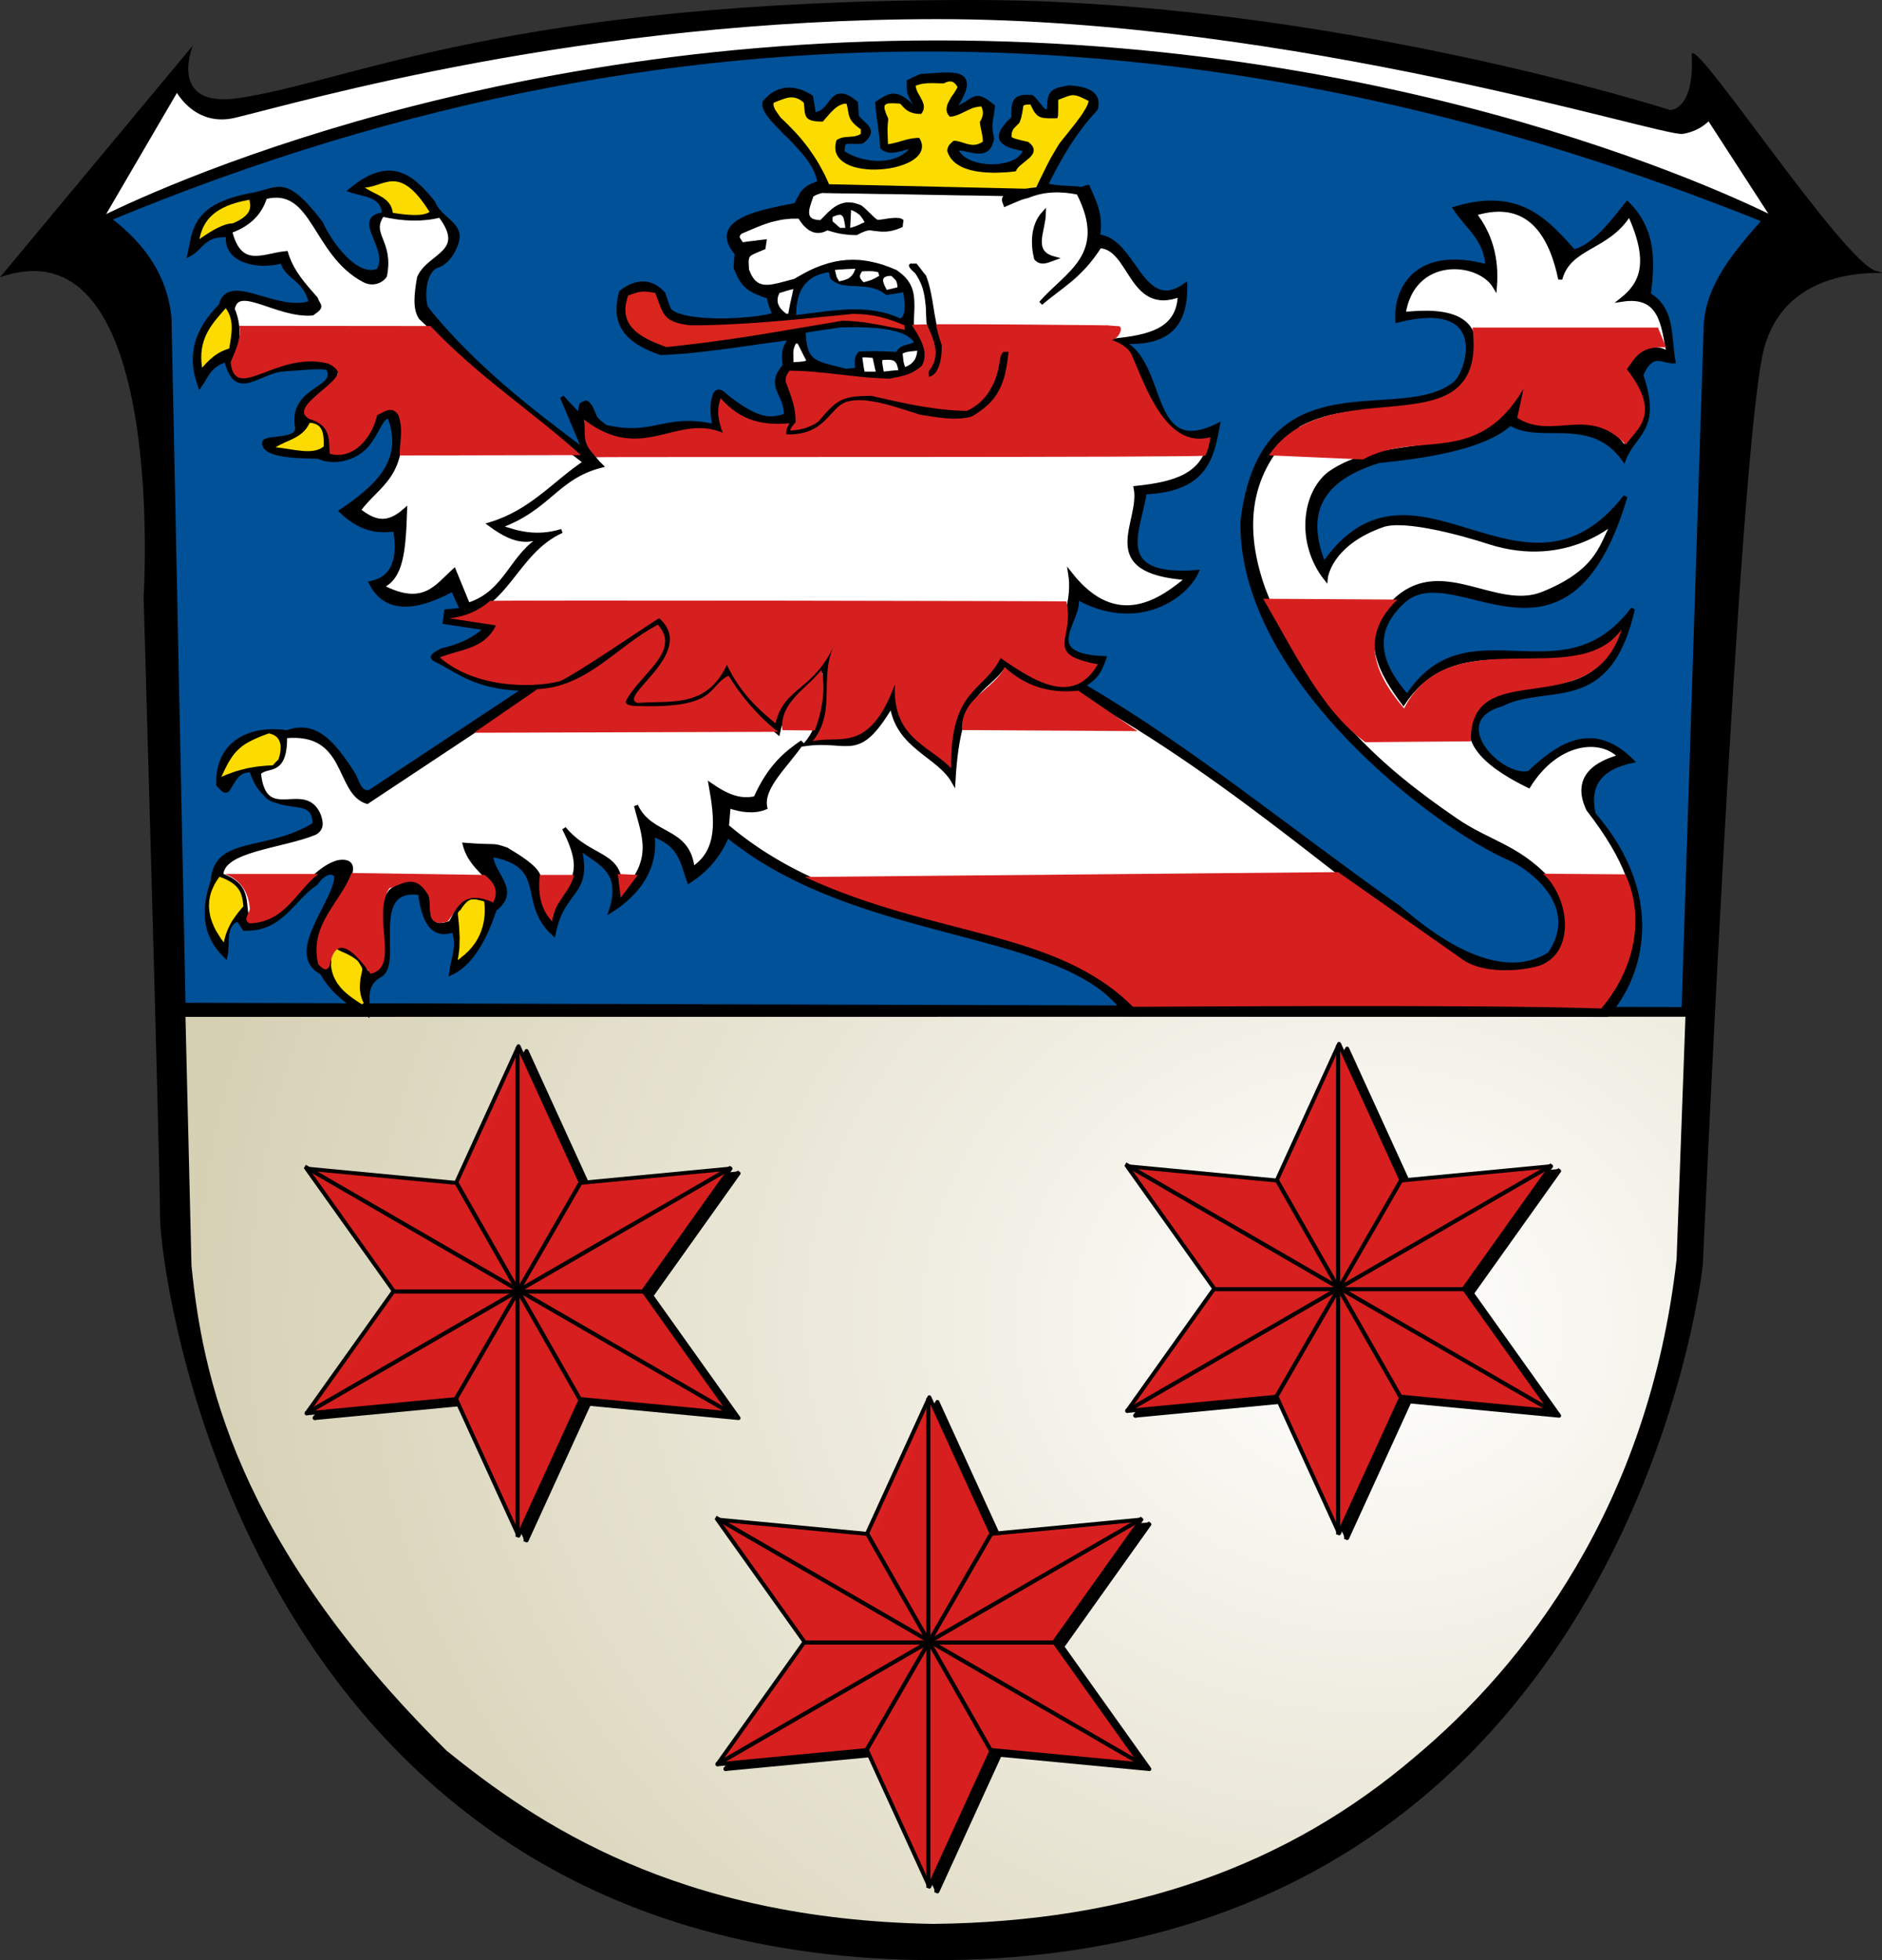 <?xml version="1.0" encoding="UTF-8" standalone="no"?>
<!-- Created with Inkscape (http://www.inkscape.org/) -->
<svg
   xmlns:svg="http://www.w3.org/2000/svg"
   xmlns="http://www.w3.org/2000/svg"
   xmlns:xlink="http://www.w3.org/1999/xlink"
   version="1.0"
   width="462.612"
   height="481.887"
   id="svg5361">
  <rect width="100%" height="100%" fill="#333333" stroke="none"/>
  <defs
     id="defs5363">
    <linearGradient
       id="linearGradient3448">
      <stop
         id="stop3450"
         style="stop-color:#f9d100;stop-opacity:0"
         offset="0" />
      <stop
         id="stop3452"
         style="stop-color:#f9d100;stop-opacity:0"
         offset="1" />
    </linearGradient>
    <linearGradient
       id="linearGradient5353">
      <stop
         id="stop5355"
         style="stop-color:#ffffff;stop-opacity:1"
         offset="0" />
      <stop
         id="stop5357"
         style="stop-color:#f9d100;stop-opacity:0"
         offset="1" />
    </linearGradient>
    <radialGradient
       cx="-941.504"
       cy="516.538"
       r="209.292"
       fx="-941.504"
       fy="516.538"
       id="radialGradient5359"
       xlink:href="#linearGradient5353"
       gradientUnits="userSpaceOnUse"
       gradientTransform="matrix(0.42,-8.891,9.917,0.464,-4258.93,-7979.38)" />
    <radialGradient
       cx="-941.504"
       cy="516.538"
       r="209.292"
       fx="-941.504"
       fy="516.538"
       id="radialGradient2893"
       xlink:href="#linearGradient5353"
       gradientUnits="userSpaceOnUse"
       gradientTransform="matrix(0.371,-7.595,8.771,0.397,-4730.547,-7040.282)" />
    <radialGradient
       cx="-941.504"
       cy="516.538"
       r="209.292"
       fx="-941.504"
       fy="516.538"
       id="radialGradient3442"
       xlink:href="#linearGradient5353"
       gradientUnits="userSpaceOnUse"
       gradientTransform="matrix(0.374,-7.595,8.848,0.397,-3880.777,-7030.099)" />
  </defs>
  <path
     d="M 0,68.164 L 47.404,11.185 C 47.404,11.185 41.055,26.627 58.499,24.141 C 85.729,20.258 125.063,-4.2632564e-14 239.042,-4.2632564e-14 C 326.178,-4.2632564e-14 410.508,27.04 410.508,27.04 C 410.508,27.04 416.511,27.33 415.844,13.522 C 415.545,7.302 453.163,64.702 461.234,66.633 C 469.305,68.565 439.555,61.998 433.504,86.138 C 427.452,110.283 418.575,310.957 418.575,310.957 C 418.575,310.957 400.423,481.887 229.965,481.887 C 59.508,481.887 39.337,311.922 39.337,299.367 C 39.337,286.813 35.3,146.789 35.3,146.789 C 35.3,146.789 41.354,53.679 0,68.164 z"
     id="path5" />
  <path
     d="M 437.324,54.9 C 437.324,54.9 354.435,10.874 230.505,10.874 C 106.576,10.874 23.684,54.9 23.684,54.9 L 43.502,20.959 C 43.502,20.959 47.71,30.404 57.588,28.042 C 73.81,24.166 143.097,3.764 230.505,3.764 C 317.912,3.764 409.072,32.761 413.593,31.976 C 418.114,31.192 420.097,28.297 420.097,28.297 L 437.324,54.9 z"
     id="path509"
     style="fill:#ffffff;stroke:#000000;stroke-width:1.875" />
  <path
     d="M 229.321,472.979 C 278.256,472.479 316.653,458.498 347.662,432.037 C 374.816,409.382 405.331,369.994 412.121,309.581 L 414.297,249.96 L 45.59,249.994 L 47.068,311.153 C 49.731,337.601 57.541,378.693 109.771,430.399 C 131.69,448.098 166.244,471.887 229.321,472.979 z"
     id="path3062"
     style="fill:url(#radialGradient3442);fill-opacity:1;fill-rule:evenodd;stroke:none;stroke-width:1px;stroke-linecap:butt;stroke-linejoin:miter;stroke-opacity:1" />
  <path
     d="M 413.851,248.082 L 419.29,80.047 C 419.775,70.244 426.426,62.349 433.666,54.163 C 308.382,3.717 173.134,-7.018 26.75,53.835 C 35.796,60.572 40.676,68.638 41.649,77.951 L 45.113,247.028 L 413.851,248.082 z"
     id="path3444"
     style="fill:#005198;fill-opacity:1;fill-rule:evenodd;stroke:#000000;stroke-width:1px;stroke-linecap:butt;stroke-linejoin:miter;stroke-opacity:1" />
  <path
     d="M 276.884,249.32 C 262.505,227.651 211.353,232.131 178.79,205.397 C 176.582,210.706 173.261,214.16 169.361,216.649 C 167.638,211.823 167.339,207.629 160.394,205.163 C 161.532,214.318 155.779,220.282 150.19,223.85 C 153.426,213.675 146.833,212.068 142.427,208.393 C 145.261,220.246 138.335,218.117 136.078,229.55 C 127.502,221.707 135.386,212.798 120.798,210.165 C 120.491,214.616 127.819,218.814 121.671,223.489 C 121.356,223.728 118.297,235.817 110.889,239.234 C 111.284,235.729 113.051,232.223 111.426,228.717 C 106.06,230.62 104.127,226.083 103.253,219.563 C 89.808,217.594 98.98,237.513 93.184,239.9 C 89.331,242.24 90.519,246.021 90.354,249.415 C 85.977,246.841 81.826,243.964 79.122,239.158 C 70.15,234.455 82.599,221.746 82.686,215.466 C 82.258,214.265 80.144,213.668 77.609,217.19 C 71.895,221.002 69.207,228.593 60.093,228.329 L 58.559,226.01 C 54.81,227.215 56.137,231.803 55.419,235.027 C 49.842,229.52 50.01,223.191 52.307,216.558 C 52.985,205.805 65.673,209.972 77.338,202.652 C 77.392,193.618 66.105,202.859 61.777,189.374 C 58.298,189.259 57.516,191.841 56.177,193.865 C 55.34,195.177 54.504,193.726 53.667,192.91 C 53.276,182.973 61.018,178.64 70.534,180.029 C 77.156,177.618 81.496,181.859 86.817,190.29 C 87.68,191.658 88.318,195.256 90.852,194.715 L 129.102,169.385 C 116.72,169.045 112.986,165.102 106.926,162.128 C 105.455,161.375 107.413,160.622 108.606,159.869 C 113.81,158.702 117.107,156.771 119.493,154.476 L 109.324,152.941 L 109.682,150.305 L 113.573,149.91 L 111.298,144.907 C 108.41,146.393 96.195,153.346 91.188,143.343 C 96.693,142.171 98.401,137.519 97.125,130.131 C 92.716,130.863 88.306,129.983 83.896,125.644 C 92.591,119.77 99.853,113.335 95.734,102.447 C 93.62,102.207 93.049,106.086 90.124,109.497 C 87.278,112.817 82.101,114.021 78.335,112.339 C 78.076,112.056 64.698,112.825 64.925,108.873 C 65.024,107.147 73.637,108.783 73.01,104.947 C 71.441,95.349 83.172,95.843 80.728,90.769 C 80.262,89.803 74.959,90.505 69.834,90.804 C 63.398,91.212 58.021,98.564 55.607,88.507 C 51.354,89.778 50.748,92.507 49.12,94.828 C 46.268,86.922 48.52,80.97 54.286,75.05 C 56.126,67.108 68.264,77.452 76.378,74.388 C 75.11,68.449 70.152,68.108 69.394,64.202 C 63.944,65.892 55.176,64.41 56.08,57.837 C 50.004,57.462 49.638,60.894 46.586,62.535 C 47.873,56.673 47.52,50.417 62.421,47.823 C 68.708,46.517 70.105,43.437 78.844,54.765 C 81.178,59.928 87.581,68.742 92.97,66.515 C 96.471,61.191 86.484,53.575 94.4,52.685 C 94.153,47.806 89.575,47.98 86.168,46.787 C 96.151,38.449 101.451,43.638 106.44,49.728 C 108.092,53.859 113.031,54.883 112.443,58.717 C 112.133,60.743 110.328,64.413 107.594,65.309 C 103.827,66.543 103.987,73.582 104.683,75.535 L 105.975,77.246 C 117.025,90.511 129.91,100.591 143.746,110.906 L 138.145,97.614 L 139.173,98.737 L 140.229,99.86 L 141.285,100.983 L 142.397,102.106 L 142.512,101.411 L 142.626,100.742 L 142.768,100.074 L 142.94,99.432 L 143.196,99.299 L 143.482,99.165 L 143.767,99.058 L 144.053,98.951 L 144.252,99.058 L 144.452,99.165 L 144.623,99.325 L 144.766,99.513 L 144.909,99.7 L 145.051,99.914 L 145.194,100.154 L 145.337,100.395 L 145.822,101.518 L 146.364,102.801 L 146.764,103.229 L 147.163,103.603 L 147.591,103.977 L 148.019,104.325 L 148.447,104.646 L 148.904,104.966 C 160.979,107.718 163.137,102.037 175.589,104.74 C 175.181,102.12 174.756,99.499 175.793,96.878 C 176.685,95.357 178.117,97.136 178.645,97.549 C 186.037,103.341 189.3,103.57 193.295,102.082 L 192.424,103.95 L 192.595,103.737 L 192.794,103.496 L 192.937,103.282 L 193.08,103.015 L 193.137,102.453 L 193.165,101.892 L 193.165,101.384 L 193.108,100.876 L 193.051,100.422 L 192.966,99.967 L 192.852,99.513 L 192.737,99.112 L 192.452,98.31 L 192.138,97.588 L 191.796,96.866 L 191.51,96.198 L 191.368,95.85 L 191.253,95.529 L 191.139,95.182 L 191.082,94.834 L 191.025,94.513 L 190.997,94.139 L 190.997,93.791 L 191.025,93.417 L 191.082,93.043 L 191.196,92.669 L 191.339,92.241 L 191.539,91.84 L 191.796,91.385 L 192.081,90.931 L 192.452,90.45 L 192.852,89.942 L 192.766,88.712 L 192.709,87.723 L 192.737,87.295 L 192.737,86.921 L 192.794,86.546 L 192.852,86.199 L 192.937,85.851 L 193.051,85.531 L 193.194,85.183 L 193.365,84.809 L 193.793,84.033 L 194.364,83.071 L 192.366,83.338 L 190.369,83.606 L 188.343,83.873 L 186.317,84.167 L 184.29,84.461 L 182.264,84.729 L 180.238,85.023 L 178.212,85.29 L 176.186,85.557 L 174.188,85.798 L 172.19,86.039 L 170.193,86.252 L 168.224,86.44 L 166.255,86.573 L 164.343,86.707 L 162.431,86.787 L 161.66,86.52 L 160.89,86.226 L 160.176,85.932 L 159.491,85.611 L 158.835,85.317 L 158.207,84.996 L 157.608,84.648 L 157.037,84.328 L 156.495,83.953 L 156.01,83.606 L 155.525,83.231 L 155.068,82.83 L 154.64,82.429 L 154.269,82.028 L 153.898,81.601 L 153.584,81.146 L 153.299,80.692 L 153.013,80.237 L 152.785,79.756 L 152.585,79.248 L 152.414,78.713 L 152.271,78.179 L 152.157,77.644 L 152.1,77.083 L 152.043,76.494 L 152.043,75.88 L 152.072,75.265 L 152.129,74.623 L 152.214,73.955 L 152.328,73.26 L 152.471,72.565 L 152.671,71.843 L 153.299,71.388 L 153.927,70.96 L 154.583,70.613 L 155.239,70.292 L 155.553,70.185 L 155.896,70.052 L 156.21,69.945 L 156.552,69.864 L 156.894,69.811 L 157.208,69.757 L 157.551,69.704 L 157.893,69.704 L 158.207,69.704 L 158.55,69.731 L 158.892,69.757 L 159.206,69.811 L 159.548,69.891 L 159.891,69.998 L 160.205,70.105 L 160.547,70.265 L 160.861,70.426 L 161.175,70.613 L 161.518,70.827 L 161.831,71.067 L 162.145,71.308 L 162.459,71.602 L 162.773,71.923 L 163.087,72.244 L 163.43,73.313 L 163.715,74.142 L 163.915,74.73 L 164.086,75.184 L 164.229,75.532 L 164.343,75.826 L 164.485,76.093 L 164.657,76.388 L 165.056,76.708 L 165.513,77.002 L 166.026,77.243 L 166.626,77.484 L 167.282,77.697 L 167.967,77.911 L 168.737,78.072 L 169.537,78.232 L 170.393,78.366 L 171.277,78.473 L 172.19,78.553 L 173.104,78.633 L 174.074,78.687 L 175.073,78.74 L 176.043,78.767 L 177.07,78.767 L 178.069,78.767 L 179.068,78.74 L 180.067,78.713 L 181.066,78.66 L 182.978,78.526 L 184.833,78.366 L 185.689,78.259 L 186.516,78.152 L 187.315,78.018 L 188.057,77.885 L 188.742,77.751 L 189.37,77.617 L 189.941,77.457 L 190.454,77.296 L 190.112,76.655 L 189.855,76.04 L 189.627,75.452 L 189.427,74.917 L 189.284,74.409 L 189.142,73.901 L 189.056,73.42 L 188.97,72.966 L 188,72.645 L 187.144,72.324 L 186.374,72.003 L 185.66,71.709 L 185.061,71.388 L 184.49,71.067 L 184.005,70.72 L 183.548,70.346 L 183.149,69.945 L 182.778,69.517 L 182.464,69.062 L 182.122,68.528 L 181.808,67.966 L 181.494,67.325 L 181.18,66.63 L 180.866,65.854 L 180.866,65.106 L 180.894,64.437 L 180.951,63.876 L 180.98,63.395 L 181.037,62.994 L 181.066,62.673 L 181.037,62.406 L 181.009,62.218 L 180.381,61.416 L 179.896,60.668 L 179.525,59.946 L 179.296,59.278 L 179.154,58.636 L 179.125,58.021 L 179.211,57.46 L 179.382,56.898 L 179.639,56.39 L 179.981,55.909 L 180.381,55.455 L 180.866,55.027 L 181.408,54.626 L 182.036,54.252 L 182.692,53.904 L 183.377,53.557 L 184.119,53.236 L 184.89,52.968 L 185.689,52.674 L 186.516,52.434 L 187.344,52.193 L 188.2,51.979 L 189.028,51.765 L 189.884,51.578 L 191.51,51.204 L 193.08,50.883 L 194.478,50.616 L 195.705,50.348 L 196.276,49.172 L 196.761,48.236 L 196.989,47.835 L 197.246,47.461 L 197.503,47.14 L 197.76,46.846 L 198.074,46.579 L 198.388,46.312 L 198.759,46.071 L 199.158,45.857 L 199.615,45.616 L 200.157,45.403 L 200.728,45.162 L 201.413,44.921 L 201.299,44.173 L 201.099,43.424 L 200.842,42.676 L 200.528,41.927 L 200.186,41.179 L 199.758,40.457 L 199.301,39.735 L 198.816,39.013 L 198.274,38.318 L 197.731,37.623 L 197.132,36.928 L 196.533,36.26 L 195.306,34.923 L 194.05,33.64 L 192.794,32.41 L 191.624,31.207 L 191.054,30.619 L 190.512,30.057 L 190.026,29.496 L 189.57,28.961 L 189.17,28.453 L 188.799,27.945 L 188.485,27.437 L 188.229,26.956 L 188.057,26.502 L 187.915,26.047 L 187.886,25.619 L 187.915,25.192 L 188.171,24.871 L 188.457,24.577 L 188.742,24.283 L 189.028,24.015 L 189.341,23.748 L 189.627,23.507 L 189.941,23.293 L 190.255,23.08 L 190.597,22.892 L 190.911,22.732 L 191.253,22.572 L 191.596,22.438 L 191.938,22.331 L 192.281,22.251 L 192.623,22.171 L 192.994,22.09 L 193.365,22.064 L 193.736,22.037 L 194.107,22.037 L 194.507,22.064 L 194.878,22.09 L 195.277,22.144 L 195.648,22.224 L 196.048,22.331 L 196.447,22.438 L 196.875,22.572 L 197.275,22.732 L 197.703,22.919 L 198.102,23.133 L 198.531,23.347 L 198.959,23.588 L 199.387,23.855 L 199.472,24.39 L 199.558,24.924 L 199.643,25.432 L 199.729,25.967 L 199.815,26.502 L 199.9,27.009 L 199.957,27.544 L 200.043,28.079 L 200.5,28.052 L 200.899,27.972 L 201.27,27.865 L 201.613,27.731 L 201.926,27.571 L 202.24,27.357 L 202.526,27.116 L 202.783,26.876 L 203.296,26.341 L 203.724,25.78 L 204.181,25.218 L 204.609,24.684 L 204.837,24.416 L 205.066,24.202 L 205.294,23.989 L 205.551,23.828 L 205.836,23.668 L 206.121,23.561 L 206.407,23.507 L 206.749,23.481 L 207.092,23.507 L 207.463,23.588 L 207.862,23.694 L 208.29,23.908 L 208.775,24.149 L 209.289,24.47 L 209.831,24.871 L 210.402,25.325 L 210.459,26.127 L 210.516,26.956 L 210.573,27.785 L 210.63,28.64 L 210.916,29.015 L 211.258,29.389 L 211.601,29.736 L 211.972,30.084 L 212.314,30.405 L 212.657,30.726 L 212.97,31.046 L 213.227,31.394 L 213.341,31.554 L 213.427,31.715 L 213.513,31.902 L 213.541,32.062 L 213.57,32.249 L 213.598,32.463 L 213.57,32.65 L 213.513,32.864 L 213.427,33.051 L 213.313,33.292 L 213.17,33.506 L 212.999,33.746 L 212.799,33.987 L 212.542,34.254 L 212.228,34.522 L 211.915,34.816 L 211.201,34.869 L 210.545,34.896 L 209.974,34.896 L 209.489,34.869 L 209.032,34.869 L 208.633,34.869 L 208.29,34.896 L 208.005,34.95 L 207.891,34.976 L 207.777,35.03 L 207.662,35.083 L 207.577,35.163 L 207.491,35.244 L 207.406,35.351 L 207.349,35.457 L 207.292,35.618 L 207.206,35.939 L 207.149,36.366 L 207.12,36.874 L 207.092,37.489 L 207.548,37.757 L 208.033,38.051 L 208.519,38.291 L 209.032,38.532 L 209.546,38.773 L 210.088,38.986 L 210.63,39.174 L 211.201,39.361 L 211.8,39.521 L 212.371,39.655 L 212.97,39.762 L 213.57,39.869 L 214.169,39.949 L 214.797,40.002 L 215.396,40.056 L 215.995,40.056 L 216.623,40.056 L 217.223,40.002 L 217.822,39.949 L 218.393,39.842 L 218.992,39.735 L 219.563,39.575 L 220.105,39.387 L 220.647,39.2 L 221.189,38.96 L 221.703,38.692 L 222.188,38.372 L 222.673,38.051 L 223.13,37.676 L 223.558,37.275 L 223.957,36.848 L 224.357,36.366 L 224.243,36.153 L 224.186,35.939 L 223.187,36.206 L 222.159,36.473 L 221.646,36.634 L 221.161,36.741 L 220.676,36.848 L 220.19,36.955 L 219.705,37.008 L 219.249,37.035 L 218.821,37.035 L 218.364,36.981 L 218.164,36.928 L 217.964,36.874 L 217.765,36.794 L 217.565,36.714 L 217.394,36.607 L 217.194,36.5 L 217.023,36.366 L 216.852,36.206 L 216.737,34.736 L 216.595,33.265 L 216.423,31.822 L 216.224,30.431 L 216.024,29.068 L 215.881,27.785 L 215.739,26.528 L 215.653,25.325 L 216.281,24.897 L 216.852,24.55 L 217.394,24.229 L 217.936,23.962 L 218.421,23.748 L 218.906,23.614 L 219.135,23.561 L 219.363,23.534 L 219.591,23.534 L 219.848,23.534 L 220.076,23.561 L 220.305,23.588 L 220.533,23.641 L 220.79,23.721 L 221.018,23.801 L 221.275,23.908 L 221.532,24.042 L 221.788,24.202 L 222.331,24.55 L 222.93,24.978 L 223.529,25.512 L 224.186,26.101 L 224.471,26.101 L 224.756,26.101 L 225.042,26.101 L 225.327,26.101 L 224.671,25.111 L 224.186,24.309 L 224.014,23.962 L 223.843,23.641 L 223.729,23.347 L 223.615,23.053 L 223.529,22.759 L 223.472,22.465 L 223.444,22.171 L 223.415,21.823 L 223.387,21.048 L 223.387,20.059 L 224.129,19.684 L 224.871,19.337 L 225.67,18.989 L 226.44,18.668 L 227.781,18.588 L 229.123,18.481 L 230.407,18.401 L 231.634,18.348 L 232.233,18.321 L 232.804,18.321 L 233.346,18.321 L 233.86,18.348 L 234.345,18.401 L 234.802,18.455 L 235.23,18.535 L 235.629,18.668 L 235.972,18.802 L 236.286,18.989 L 236.542,19.176 L 236.771,19.417 L 236.942,19.711 L 237.085,20.005 L 237.142,20.379 L 237.17,20.78 L 237.142,21.208 L 237.027,21.716 L 236.885,22.251 L 236.656,22.866 L 236.371,23.507 L 236,24.229 L 235.572,25.004 L 235.058,25.833 L 235.087,26.047 L 235.115,26.234 L 235.173,26.448 L 235.23,26.662 L 236,26.288 L 236.685,25.913 L 237.313,25.566 L 237.855,25.218 L 238.34,24.897 L 238.768,24.603 L 239.196,24.39 L 239.596,24.202 L 239.796,24.149 L 239.995,24.095 L 240.195,24.095 L 240.395,24.095 L 240.623,24.095 L 240.851,24.149 L 241.108,24.229 L 241.365,24.309 L 241.622,24.443 L 241.907,24.603 L 242.221,24.764 L 242.535,24.978 L 243.249,25.512 L 244.076,26.181 L 243.962,27.223 L 243.819,28.132 L 243.648,28.961 L 243.534,29.763 L 243.477,30.164 L 243.448,30.592 L 243.448,31.073 L 243.477,31.554 L 243.505,32.089 L 243.591,32.65 L 243.705,33.292 L 243.848,33.96 L 243.762,34.468 L 243.648,34.896 L 243.505,35.297 L 243.363,35.645 L 243.192,35.965 L 243.02,36.233 L 242.821,36.473 L 242.592,36.661 L 242.364,36.821 L 242.107,36.981 L 241.85,37.088 L 241.593,37.168 L 241.308,37.222 L 241.023,37.249 L 240.709,37.249 L 240.423,37.249 L 239.767,37.195 L 239.111,37.088 L 238.426,36.955 L 237.741,36.821 L 237.056,36.661 L 236.371,36.554 L 235.715,36.473 L 235.058,36.42 L 235.173,36.928 L 235.372,37.382 L 235.629,37.837 L 235.972,38.238 L 236.371,38.639 L 236.799,38.986 L 237.313,39.307 L 237.855,39.601 L 238.426,39.869 L 239.054,40.109 L 239.71,40.323 L 240.395,40.484 L 241.108,40.644 L 241.822,40.751 L 242.564,40.831 L 243.306,40.858 L 244.048,40.885 L 244.79,40.858 L 245.503,40.804 L 246.217,40.697 L 246.93,40.564 L 247.615,40.403 L 248.271,40.216 L 248.87,39.976 L 249.47,39.708 L 250.012,39.387 L 250.497,39.04 L 250.925,38.666 L 251.325,38.238 L 251.639,37.757 L 251.895,37.249 L 252.095,36.714 L 250.84,36.5 L 249.727,36.233 L 249.241,36.099 L 248.785,35.965 L 248.357,35.832 L 247.957,35.671 L 247.615,35.511 L 247.301,35.351 L 247.016,35.163 L 246.787,34.976 L 246.559,34.789 L 246.388,34.575 L 246.245,34.361 L 246.159,34.148 L 246.074,33.907 L 246.045,33.666 L 246.045,33.426 L 246.074,33.158 L 246.131,32.891 L 246.245,32.597 L 246.359,32.303 L 246.53,31.982 L 246.73,31.661 L 246.987,31.34 L 247.244,30.993 L 247.558,30.619 L 247.872,30.244 L 248.243,29.87 L 248.642,29.469 L 249.099,29.068 L 249.099,27.758 L 249.127,26.635 L 249.184,26.154 L 249.299,25.7 L 249.356,25.486 L 249.413,25.298 L 249.498,25.111 L 249.584,24.924 L 249.698,24.764 L 249.812,24.63 L 249.955,24.47 L 250.126,24.363 L 250.297,24.229 L 250.469,24.149 L 250.697,24.042 L 250.925,23.989 L 251.182,23.908 L 251.439,23.855 L 251.753,23.828 L 252.067,23.801 L 252.78,23.801 L 253.579,23.855 L 253.893,24.095 L 254.207,24.416 L 254.549,24.817 L 254.892,25.245 L 255.291,25.7 L 255.691,26.207 L 256.148,26.742 L 256.661,27.304 L 256.947,27.304 L 257.232,27.304 L 257.546,27.304 L 257.86,27.304 L 257.86,26.502 L 257.888,25.78 L 257.917,25.165 L 258.002,24.603 L 258.088,24.122 L 258.231,23.694 L 258.316,23.481 L 258.402,23.32 L 258.516,23.133 L 258.63,22.999 L 258.773,22.839 L 258.916,22.705 L 259.058,22.598 L 259.258,22.465 L 259.658,22.251 L 260.143,22.064 L 260.685,21.903 L 261.341,21.77 L 262.055,21.609 L 262.882,21.476 L 263.938,21.582 L 265.137,21.743 L 265.736,21.877 L 266.364,22.037 L 266.963,22.224 L 267.534,22.491 L 267.819,22.625 L 268.076,22.785 L 268.304,22.946 L 268.533,23.133 L 268.732,23.347 L 268.932,23.561 L 269.103,23.801 L 269.246,24.042 L 269.36,24.309 L 269.446,24.603 L 269.503,24.924 L 269.532,25.245 L 269.532,25.619 L 269.503,25.994 L 269.446,26.395 L 269.332,26.796 L 268.333,27.892 L 267.391,28.961 L 266.507,30.057 L 265.65,31.153 L 264.823,32.276 L 264.024,33.372 L 263.253,34.522 L 262.511,35.645 L 261.798,36.821 L 261.084,37.997 L 260.4,39.2 L 259.715,40.43 L 259.03,41.66 L 258.373,42.943 L 257.717,44.226 L 257.032,45.563 L 257.945,45.723 L 258.687,45.857 L 259.344,45.937 L 260.057,46.017 L 260.885,46.098 L 261.941,46.151 L 263.282,46.231 L 265.051,46.338 L 265.165,46.632 L 267.403,45.983 C 268.956,49.486 270.771,52.794 269.896,58.119 C 278.952,58.803 280.518,77.702 291.356,70.124 C 291.43,78.578 288.514,84.898 275.467,83.98 C 286.811,88.641 281.614,113.35 299.375,104.535 C 297.9,112.507 296.357,120.442 281.364,121.041 C 280.124,130.177 272.77,142.21 294.123,140.644 C 291.469,146.568 279.642,155.338 264.522,146.771 C 266.343,151.925 254.429,161.15 271.45,161.8 C 269.744,166.898 268.038,167.006 266.332,168.618 C 292.476,183.869 317.535,204.545 343.113,222.624 C 344.845,223.423 365.478,244.32 380.914,234.532 C 389.023,222.662 376.277,213.516 371.679,211.321 C 352.816,203.367 304.726,166.446 305.42,128.144 C 310.344,87.089 344.547,105.33 357.758,94.168 C 360.944,91.476 366.769,72.932 343.499,78.803 C 342.952,71.735 347.586,60.618 365.626,65.514 C 365.37,58.85 360.633,55.77 357.673,51.268 C 373.303,46.522 380.057,54.204 386.851,61.829 C 391.622,60.604 395.818,55.354 399.998,49.993 C 406.732,56.701 406.261,64.518 405.288,72.412 C 411.406,76.067 410.227,82.965 411.349,88.841 C 408.708,88.937 406.068,86.017 403.427,92.189 C 408.054,105.741 401.601,106.465 399.16,112.95 C 391.084,101.61 378.597,108.806 371.23,104.107 C 363.786,111.216 343.307,112.826 338.966,113.335 C 325.174,117.538 320.046,125.505 325.401,138.709 C 347.477,106.917 374.463,154.345 399.546,122.072 C 385.16,170.514 357.851,136.304 345.055,147.726 C 338.32,153.737 337.02,161.25 345.92,171.241 C 360.807,148.258 384.063,172.806 401.376,149.691 C 395.449,175.907 380.388,167.414 369.077,173.167 C 354.874,177.283 369.036,191.759 375.892,190.009 C 383.834,182.356 392.009,177.977 401.148,187.081 C 393.821,188.646 390.017,192.56 391.737,200.157 C 409.034,220.141 403.785,239.77 395.028,249.507 L 276.884,249.32 z"
     id="path2414"
     style="fill:#000000;fill-opacity:1;fill-rule:evenodd;stroke:#000000;stroke-opacity:1" />
  <path
     d="M 112.645,235.192 L 112.771,234.409 L 112.863,233.603 L 112.936,232.838 L 112.949,232.06 L 112.968,231.314 L 112.987,230.569 L 112.953,229.842 L 112.892,228.421 L 112.778,227.019 L 112.636,225.627 L 112.489,224.202 L 113.168,223.751 C 114.36,221.889 115.641,220.253 118.025,221.372 L 118.972,221.108 L 119.039,221.718 L 119.106,222.327 L 119.14,222.914 L 119.147,223.509 L 119.154,224.105 L 119.128,224.677 L 119.095,225.216 L 119.036,225.764 L 118.949,226.322 L 118.857,226.848 L 118.737,227.382 L 118.611,227.884 L 118.451,228.362 L 118.298,228.873 L 118.106,229.328 L 117.893,229.825 L 117.673,230.29 L 117.447,230.721 L 117.194,231.162 L 116.914,231.612 L 116.628,232.03 L 116.335,232.414 L 116.022,232.841 L 115.696,233.203 L 115.35,233.606 L 114.97,233.986 L 114.584,234.333 L 114.204,234.713 L 113.784,235.037 L 113.371,235.393 L 112.952,235.717 L 112.506,236.05 L 112.645,235.192 z"
     id="path2458"
     style="fill:#fcdb00;fill-opacity:1;fill-rule:evenodd;stroke:none" />
  <path
     d="M 87.78,246.16 L 86.728,245.419 L 86.255,245.073 L 85.766,244.701 L 85.323,244.34 L 84.926,243.991 L 84.529,243.642 L 84.146,243.251 L 83.824,242.899 L 83.517,242.505 L 83.225,242.138 L 82.933,241.77 L 82.686,241.347 L 82.469,240.976 L 82.268,240.565 L 82.066,240.153 L 81.894,239.726 L 81.768,239.311 L 81.626,238.869 L 81.53,238.439 L 81.448,237.968 L 81.382,237.523 L 81.331,237.037 L 81.309,236.536 L 81.303,236.061 L 81.312,235.545 L 81.373,234.457 L 81.525,233.324 L 81.885,233.146 L 82.246,232.967 L 82.627,233.222 L 83.038,233.462 L 83.434,233.676 L 83.875,233.901 L 84.802,234.295 L 85.729,234.757 L 86.186,235.008 L 86.658,235.286 L 87.1,235.579 L 87.573,235.925 L 88.001,236.327 L 88.415,236.771 L 88.8,237.297 L 89.17,237.864 L 88.913,239.083 L 88.701,240.177 L 88.587,240.711 L 88.548,241.242 L 88.494,241.747 L 88.456,242.277 L 88.447,242.793 L 88.469,243.294 L 88.536,243.807 L 88.618,244.346 L 88.746,244.897 L 88.919,245.459 L 89.138,246.033 L 89.418,246.645 L 89.178,246.764 L 88.938,246.883 L 87.78,246.16 z"
     id="path2460"
     style="fill:#fcdb00;fill-opacity:1;fill-rule:evenodd;stroke:none" />
  <path
     d="M 54.295,230.73 L 53.664,229.728 L 53.062,228.747 L 52.566,227.749 L 52.371,227.242 L 52.152,226.765 L 51.98,226.229 L 51.814,225.743 L 51.671,225.228 L 51.581,224.705 L 51.491,224.182 L 51.431,223.68 L 51.394,223.149 L 51.356,222.618 L 51.401,222.1 L 51.417,221.561 L 51.491,221.064 L 51.589,220.538 L 51.71,219.982 L 51.86,219.448 L 52.063,218.906 L 52.296,218.385 L 52.528,217.863 L 52.807,217.284 L 53.122,216.776 L 53.483,216.209 L 53.851,215.693 L 54.294,215.139 L 54.904,215.301 L 55.491,215.493 L 56.032,215.742 L 56.525,216.05 L 56.995,216.387 L 57.413,216.732 L 57.837,217.127 L 58.213,217.581 L 58.59,218.034 L 58.921,218.546 L 59.221,219.036 L 59.528,219.577 L 60.142,220.659 L 60.709,221.799 L 59.577,223.097 L 58.544,224.329 L 58.107,224.932 L 57.693,225.507 L 57.302,226.053 L 56.941,226.619 L 56.609,227.207 L 56.33,227.786 L 56.051,228.366 L 55.801,228.966 L 55.557,229.617 L 55.366,230.26 L 55.181,230.952 L 55.002,231.695 L 54.295,230.73 z"
     id="path2464"
     style="fill:#fcdb00;fill-opacity:1;fill-rule:evenodd;stroke:none" />
  <path
     d="M 233.879,188.814 C 228.287,183.104 219.35,181.346 220.058,168.191 C 213.709,185.541 206.18,180.556 199.831,182.198 C 205.917,174.627 201.102,166.348 205.373,158.069 C 200.003,170.065 192.938,168.568 190.693,177.79 C 186.25,174.158 181.961,170.141 178.759,163.405 C 173.707,174.18 164.876,172.105 156.852,172.774 C 151.407,171.324 171.736,160.403 162.114,151.949 C 161.96,151.813 140.068,166.861 137.456,167.497 C 130.706,169.14 116.864,169.117 108.191,161.598 C 113.074,159.537 119.062,159.686 121.989,153.714 L 110.544,151.956 C 124.773,150.495 126.142,135.934 138.083,130.543 C 132.05,132.382 127.242,131.159 122.63,129.445 C 135.019,125.04 136.59,117.393 147.719,114.504 C 143.693,110.715 144.166,106.927 143.507,103.138 C 157.856,114.212 167.265,105.457 178.646,110.274 C 177.688,107.703 252.604,107.92 253.774,104.64 L 259.944,83.865 L 212.286,92.722 L 229.432,89.865 L 215.453,92.963 L 217.051,93.043 L 218.649,93.123 L 219.876,92.856 L 220.961,92.642 L 221.475,92.508 L 221.96,92.401 L 222.445,92.268 L 222.901,92.107 L 223.358,91.947 L 223.815,91.76 L 224.243,91.546 L 224.699,91.305 L 225.156,91.011 L 225.613,90.717 L 226.098,90.343 L 226.583,89.942 L 226.754,89.594 L 226.897,89.247 L 227.011,88.899 L 227.125,88.552 L 227.182,88.204 L 227.239,87.856 L 227.239,87.509 L 227.239,87.188 L 227.239,86.841 L 227.211,86.493 L 227.154,86.145 L 227.096,85.825 L 226.897,85.156 L 226.668,84.515 L 226.412,83.873 L 226.098,83.258 L 225.784,82.643 L 225.441,82.055 L 224.756,80.932 L 224.129,79.916 L 224.186,77.751 L 224.271,75.799 L 224.271,74.89 L 224.243,74.008 L 224.186,73.179 L 224.071,72.377 L 223.986,71.976 L 223.9,71.602 L 223.786,71.228 L 223.643,70.854 L 223.501,70.506 L 223.33,70.158 L 223.13,69.811 L 222.901,69.463 L 222.673,69.116 L 222.388,68.795 L 222.102,68.447 L 221.76,68.127 L 221.418,67.806 L 221.018,67.485 L 220.59,67.164 L 220.162,66.843 L 219.277,66.469 L 218.421,66.122 L 217.594,65.828 L 216.766,65.533 L 215.938,65.293 L 215.111,65.079 L 214.312,64.892 L 213.513,64.731 L 212.742,64.598 L 211.943,64.491 L 211.173,64.411 L 210.402,64.384 L 209.66,64.357 L 208.89,64.384 L 208.148,64.411 L 207.406,64.491 L 206.635,64.571 L 205.893,64.705 L 205.151,64.838 L 204.438,65.025 L 203.696,65.213 L 202.954,65.453 L 202.212,65.694 L 201.47,65.961 L 200.728,66.255 L 199.986,66.576 L 199.244,66.924 L 198.502,67.298 L 197.76,67.699 L 196.989,68.127 L 196.248,68.554 L 195.477,69.009 L 193.394,69.57 L 191.453,70.078 L 190.569,70.265 L 189.712,70.426 L 189.313,70.479 L 188.913,70.506 L 188.514,70.506 L 188.143,70.506 L 187.8,70.479 L 187.429,70.426 L 187.087,70.346 L 186.773,70.239 L 186.431,70.105 L 186.145,69.945 L 185.831,69.757 L 185.546,69.517 L 185.261,69.276 L 185.004,68.955 L 184.747,68.635 L 184.519,68.26 L 184.262,67.859 L 184.062,67.405 L 183.834,66.897 L 183.634,66.362 L 183.577,65.614 L 183.548,64.999 L 183.52,64.464 L 183.548,63.983 L 183.605,63.609 L 183.691,63.261 L 183.748,63.101 L 183.805,62.967 L 183.891,62.833 L 184.005,62.726 L 184.233,62.486 L 184.519,62.299 L 184.89,62.085 L 185.289,61.898 L 186.345,61.443 L 187.686,60.882 L 187.743,60.507 L 187.8,60.133 L 187.858,59.759 L 187.915,59.385 L 187.201,59.465 L 186.516,59.545 L 185.803,59.652 L 185.118,59.732 L 184.405,59.812 L 183.72,59.893 L 183.035,59.999 L 182.35,60.106 L 181.95,59.492 L 181.636,59.01 L 181.522,58.823 L 181.408,58.636 L 181.351,58.476 L 181.322,58.315 L 181.322,58.182 L 181.322,58.048 L 181.351,57.914 L 181.437,57.781 L 181.608,57.46 L 181.922,57.085 L 183.634,56.337 L 185.346,55.615 L 186.202,55.268 L 187.087,54.92 L 187.972,54.599 L 188.856,54.305 L 189.77,54.038 L 190.683,53.824 L 191.624,53.61 L 192.595,53.45 L 193.565,53.343 L 194.535,53.262 L 195.049,53.262 L 195.563,53.262 L 196.076,53.262 L 196.619,53.289 L 196.818,53.637 L 197.047,53.984 L 197.332,54.385 L 197.617,54.76 L 197.931,55.134 L 198.302,55.481 L 198.673,55.829 L 199.073,56.123 L 199.272,56.257 L 199.501,56.364 L 199.729,56.471 L 199.957,56.577 L 200.214,56.631 L 200.443,56.711 L 200.699,56.738 L 200.956,56.765 L 201.213,56.765 L 201.498,56.738 L 201.784,56.711 L 202.069,56.631 L 202.355,56.551 L 202.668,56.417 L 202.954,56.283 L 203.268,56.096 L 204.152,56.337 L 204.98,56.577 L 205.808,56.791 L 206.607,56.952 L 207.434,57.085 L 208.347,57.192 L 209.346,57.273 L 210.488,57.299 L 211.658,56.711 L 212.4,56.417 L 212.714,56.31 L 212.999,56.23 L 213.341,56.176 L 213.769,56.096 L 214.797,56.257 L 215.767,56.364 L 216.224,56.417 L 216.68,56.444 L 217.137,56.444 L 217.565,56.444 L 218.022,56.417 L 218.478,56.364 L 218.935,56.283 L 219.391,56.176 L 219.876,56.043 L 220.362,55.882 L 220.875,55.695 L 221.418,55.455 L 221.446,55.161 L 221.475,54.866 L 221.532,54.599 L 221.56,54.332 L 221.475,54.278 L 221.36,54.225 L 221.218,54.171 L 221.075,54.118 L 220.733,54.091 L 220.39,54.064 L 219.991,54.064 L 219.563,54.091 L 219.135,54.118 L 218.678,54.171 L 217.765,54.305 L 216.909,54.439 L 216.509,54.492 L 216.138,54.519 L 215.796,54.546 L 215.51,54.546 L 215.082,54.225 L 214.626,53.851 L 214.169,53.423 L 213.684,52.942 L 213.17,52.46 L 212.657,51.952 L 212.114,51.445 L 211.515,50.963 L 211.116,50.776 L 210.687,50.642 L 210.288,50.509 L 209.917,50.402 L 209.517,50.322 L 209.175,50.295 L 208.804,50.268 L 208.462,50.268 L 208.119,50.268 L 207.805,50.322 L 207.491,50.375 L 207.177,50.455 L 206.863,50.562 L 206.578,50.669 L 206.264,50.803 L 205.979,50.963 L 205.437,51.284 L 204.894,51.685 L 204.381,52.113 L 203.867,52.567 L 202.868,53.583 L 201.841,54.626 L 201.384,54.599 L 200.956,54.572 L 200.557,54.519 L 200.214,54.439 L 199.9,54.359 L 199.615,54.252 L 199.358,54.118 L 199.158,53.958 L 198.959,53.797 L 198.816,53.637 L 198.673,53.423 L 198.588,53.236 L 198.502,53.022 L 198.445,52.781 L 198.416,52.567 L 198.388,52.3 L 198.388,52.059 L 198.416,51.792 L 198.445,51.525 L 198.473,51.257 L 198.616,50.723 L 198.787,50.135 L 199.158,49.012 L 199.529,47.942 L 200.129,47.622 L 200.557,47.408 L 201.099,47.221 L 201.926,46.953 L 204.809,47.007 L 207.691,47.06 L 210.573,47.087 L 213.456,47.14 L 216.338,47.194 L 219.22,47.221 L 222.102,47.274 L 224.985,47.327 L 227.867,47.381 L 230.778,47.434 L 233.66,47.488 L 236.542,47.541 L 239.425,47.568 L 242.335,47.622 L 245.218,47.675 L 248.1,47.728 L 247.729,47.996 L 247.415,48.21 L 247.244,48.317 L 247.13,48.424 L 247.016,48.53 L 246.93,48.637 L 246.844,48.771 L 246.816,48.905 L 246.787,49.065 L 246.787,49.252 L 246.844,49.439 L 246.901,49.68 L 247.016,49.947 L 247.13,50.268 L 248.728,49.573 L 250.126,48.985 L 250.782,48.718 L 251.41,48.504 L 252.01,48.343 L 252.637,48.183 C 256.45,46.592 260.622,46.443 265.063,47.368 C 273.031,62.868 262.003,67.286 255.851,74.55 C 260.675,70.356 265.499,68.12 270.323,60.51 C 278.156,60.917 277.826,77.175 290.013,72.499 C 289.783,81.41 282.077,82.847 273.812,83.724 C 285.249,89.764 280.36,112.13 297.506,107.506 C 296.489,117.152 288.228,118.996 279.156,119.967 C 280.905,128.383 269.1,140.546 291.98,142.142 C 285.695,147.445 274.553,155.693 263.082,141.098 C 264.951,152.839 253.843,161.301 269.927,163.269 C 263.919,173.689 254.258,167.395 246.035,161.744 C 241.774,170.245 233.669,169.135 233.879,188.814 z"
     id="path2466"
     style="fill:#ffffff;fill-opacity:1;fill-rule:evenodd;stroke:#000000;stroke-opacity:1" />
  <path
     d="M 163.23,130.364 L 163.23,130.257 L 163.372,130.257 L 163.544,130.257 L 163.544,130.364 L 163.544,130.471 L 163.43,130.471 L 163.23,130.471 L 163.23,130.364 z"
     id="path2488"
     style="fill:#ffffff;fill-opacity:1;fill-rule:evenodd;stroke:none" />
  <path
     d="M 274.554,124.482 L 274.497,124.643 L 274.554,124.482 z"
     id="path2490"
     style="fill:#ffffff;fill-opacity:1;fill-rule:evenodd;stroke:none" />
  <path
     d="M 383.025,105.1 L 382.911,105.18 L 383.025,105.1 z"
     id="path2492"
     style="fill:#ffffff;fill-opacity:1;fill-rule:evenodd;stroke:none" />
  <path
     d="M 228.438,92.187 L 228.409,91.867 L 228.409,91.546 L 228.409,91.225 L 228.695,90.824 L 228.951,90.45 L 229.18,90.075 L 229.379,89.701 L 229.551,89.327 L 229.722,88.953 L 229.836,88.578 L 229.95,88.204 L 230.007,87.83 L 230.064,87.455 L 230.093,87.081 L 230.121,86.707 L 230.121,86.333 L 230.093,85.985 L 230.036,85.611 L 229.979,85.237 L 229.836,84.515 L 229.636,83.766 L 229.379,83.044 L 229.123,82.322 L 228.495,80.852 L 227.867,79.408 L 227.781,77.617 L 227.724,75.933 L 227.667,75.131 L 227.582,74.356 L 227.496,73.58 L 227.382,72.832 L 227.239,72.083 L 227.068,71.361 L 226.868,70.64 L 226.611,69.918 L 226.297,69.223 L 225.955,68.528 L 225.555,67.833 L 225.099,67.111 L 224.3,66.389 L 223.9,65.934 L 223.758,65.747 L 223.672,65.587 L 223.586,65.4 L 223.529,65.159 L 223.643,64.945 L 223.758,64.812 L 224.129,64.812 L 224.528,64.812 L 224.928,64.812 L 225.327,64.812 L 225.898,65.533 L 226.469,66.282 L 227.039,67.031 L 227.639,67.752 L 227.981,68.715 L 228.295,69.704 L 228.552,70.693 L 228.78,71.709 L 229.18,73.768 L 229.522,75.88 L 229.693,76.976 L 229.893,78.045 L 230.093,79.141 L 230.321,80.264 L 230.578,81.387 L 230.892,82.51 L 231.234,83.632 L 231.605,84.755 L 231.605,85.638 L 231.548,86.734 L 231.491,87.349 L 231.406,87.937 L 231.291,88.578 L 231.149,89.166 L 230.978,89.781 L 230.749,90.343 L 230.635,90.61 L 230.492,90.877 L 230.35,91.118 L 230.207,91.359 L 230.036,91.573 L 229.836,91.76 L 229.665,91.947 L 229.437,92.107 L 229.237,92.268 L 228.98,92.375 L 228.723,92.481 L 228.466,92.562 L 228.438,92.187 z"
     id="path2494"
     style="fill:#131516;fill-opacity:1;fill-rule:evenodd;stroke:none" />
  <path
     d="M 212.343,90.45 L 212.2,89.567 L 212.086,88.712 L 211.972,87.856 L 212.599,87.856 L 213.227,87.883 L 213.855,87.937 L 214.511,87.99 L 214.683,88.819 L 214.882,89.674 L 215.054,90.503 L 215.282,91.359 L 214.569,91.359 L 213.855,91.359 L 213.17,91.359 L 212.514,91.359 L 212.343,90.45 z"
     id="path2496"
     style="fill:#ffffff;fill-opacity:1;fill-rule:evenodd;stroke:none" />
  <path
     d="M 216.966,89.888 L 216.852,89.086 L 216.852,88.872 L 216.88,88.712 L 216.937,88.605 L 216.994,88.471 L 217.793,88.471 L 218.478,88.445 L 218.764,88.471 L 219.049,88.498 L 219.306,88.552 L 219.563,88.632 L 219.762,88.739 L 219.962,88.899 L 220.162,89.113 L 220.333,89.354 L 220.476,89.674 L 220.59,90.049 L 220.704,90.503 L 220.818,91.011 L 219.934,91.065 L 219.02,91.145 L 218.136,91.252 L 217.223,91.359 L 216.966,89.888 z"
     id="path2498"
     style="fill:#ffffff;fill-opacity:1;fill-rule:evenodd;stroke:none" />
  <path
     d="M 206.521,90.289 L 205.208,89.968 L 204.038,89.674 L 202.982,89.38 L 202.526,89.22 L 202.098,89.06 L 201.698,88.926 L 201.299,88.765 L 200.956,88.578 L 200.642,88.418 L 200.328,88.231 L 200.072,88.017 L 199.815,87.803 L 199.586,87.562 L 199.387,87.322 L 199.187,87.054 L 199.016,86.787 L 198.873,86.466 L 198.73,86.145 L 198.616,85.771 L 198.502,85.397 L 198.416,84.969 L 198.331,84.541 L 198.245,84.06 L 198.131,82.991 L 198.045,81.815 L 199.101,81.627 L 200.186,81.44 L 201.27,81.28 L 202.355,81.119 L 203.439,80.959 L 204.523,80.799 L 205.636,80.638 L 206.721,80.478 L 208.547,80.451 L 210.887,80.424 L 212.171,80.478 L 213.513,80.531 L 214.882,80.612 L 216.252,80.745 L 216.937,80.825 L 217.594,80.932 L 218.278,81.039 L 218.935,81.146 L 219.563,81.307 L 220.19,81.467 L 220.761,81.627 L 221.332,81.815 L 221.874,82.028 L 222.388,82.269 L 222.873,82.51 L 223.301,82.804 L 223.701,83.098 L 224.071,83.419 L 224.385,83.739 L 224.642,84.114 L 224.3,84.301 L 223.957,84.434 L 223.643,84.541 L 223.33,84.622 L 222.759,84.782 L 222.245,84.916 L 221.988,85.023 L 221.76,85.13 L 221.503,85.263 L 221.275,85.424 L 221.047,85.611 L 220.79,85.851 L 220.561,86.145 L 220.305,86.52 L 218.621,86.44 L 217.337,86.386 L 216.281,86.359 L 215.368,86.333 L 214.511,86.333 L 213.57,86.359 L 212.485,86.386 L 211.087,86.44 L 210.716,86.894 L 210.459,87.322 L 210.374,87.509 L 210.288,87.723 L 210.231,87.91 L 210.174,88.124 L 210.117,88.578 L 210.117,89.086 L 210.117,89.701 L 210.174,90.45 L 209.603,90.503 L 209.061,90.557 L 208.519,90.61 L 208.005,90.664 L 206.521,90.289 z"
     id="path2500"
     style="fill:#005198;fill-opacity:1;fill-rule:evenodd;stroke:none" />
  <path
     d="M 222.245,89.514 L 222.102,88.926 L 222.017,88.177 L 221.874,86.921 L 222.188,86.787 L 222.445,86.68 L 222.702,86.6 L 222.987,86.52 L 223.9,86.386 L 225.47,86.226 L 225.441,86.546 L 225.384,86.841 L 225.327,87.161 L 225.242,87.455 L 225.156,87.723 L 225.042,88.017 L 224.928,88.284 L 224.756,88.552 L 224.585,88.792 L 224.357,89.033 L 224.129,89.273 L 223.872,89.487 L 223.558,89.701 L 223.244,89.888 L 222.873,90.075 L 222.473,90.236 L 222.245,89.514 z"
     id="path2502"
     style="fill:#ffffff;fill-opacity:1;fill-rule:evenodd;stroke:none" />
  <path
     d="M 195.02,88.204 L 195.02,87.509 L 194.992,86.921 L 195.02,86.413 L 195.077,85.958 L 195.192,85.504 L 195.363,85.023 L 195.62,84.461 L 195.848,84.461 L 196.076,84.461 L 196.333,84.969 L 196.59,85.477 L 196.847,86.012 L 197.104,86.52 L 197.36,87.028 L 197.617,87.562 L 197.903,88.097 L 198.188,88.605 L 197.96,88.712 L 197.76,88.792 L 197.532,88.846 L 197.275,88.872 L 196.476,88.953 L 195.02,89.033 L 195.02,88.204 z"
     id="path2504"
     style="fill:#ffffff;fill-opacity:1;fill-rule:evenodd;stroke:none" />
  <path
     d="M 162.488,84.836 L 161.289,84.354 L 160.69,84.114 L 160.119,83.846 L 159.577,83.579 L 159.035,83.312 L 158.521,83.018 L 158.036,82.75 L 157.551,82.429 L 157.094,82.135 L 156.666,81.788 L 156.267,81.467 L 155.896,81.119 L 155.553,80.772 L 155.211,80.398 L 154.925,79.997 L 154.669,79.596 L 154.412,79.168 L 154.212,78.74 L 154.041,78.286 L 153.927,77.804 L 153.812,77.323 L 153.755,76.815 L 153.727,76.281 L 153.727,75.746 L 153.784,75.184 L 153.869,74.57 L 154.012,73.981 L 154.183,73.34 L 154.383,72.671 L 155.325,72.324 L 156.124,72.057 L 156.466,71.95 L 156.837,71.843 L 157.151,71.789 L 157.494,71.736 L 157.865,71.682 L 158.207,71.682 L 158.607,71.682 L 159.006,71.709 L 159.463,71.762 L 159.948,71.816 L 160.49,71.923 L 161.061,72.03 L 161.746,73.821 L 162.288,75.318 L 162.573,75.96 L 162.859,76.575 L 163.001,76.842 L 163.173,77.109 L 163.344,77.35 L 163.544,77.591 L 163.743,77.804 L 163.943,78.018 L 164.171,78.232 L 164.428,78.419 L 164.714,78.606 L 164.999,78.767 L 165.313,78.927 L 165.655,79.061 L 166.026,79.221 L 166.426,79.355 L 166.854,79.462 L 167.311,79.596 L 168.366,79.783 L 169.537,79.97 L 172.019,79.97 L 174.502,79.916 L 176.985,79.836 L 179.468,79.729 L 181.979,79.596 L 184.462,79.435 L 186.973,79.275 L 189.484,79.061 L 191.995,78.874 L 194.507,78.633 L 197.018,78.419 L 199.558,78.179 L 202.069,77.911 L 204.609,77.671 L 207.12,77.43 L 209.66,77.163 L 210.459,77.19 L 211.258,77.216 L 212.057,77.27 L 212.828,77.323 L 213.598,77.43 L 214.369,77.537 L 215.139,77.671 L 215.91,77.831 L 216.68,78.018 L 217.451,78.232 L 218.221,78.446 L 219.02,78.713 L 219.819,78.981 L 220.647,79.302 L 221.475,79.622 L 222.331,79.97 L 222.331,80.237 L 222.359,80.505 L 222.416,80.799 L 222.473,81.093 L 220.39,80.692 L 218.393,80.317 L 216.452,79.916 L 214.511,79.596 L 213.57,79.435 L 212.628,79.275 L 211.715,79.168 L 210.773,79.061 L 209.831,78.981 L 208.89,78.901 L 207.976,78.874 L 207.035,78.847 L 204.324,79.328 L 201.613,79.783 L 198.902,80.237 L 196.19,80.692 L 193.479,81.146 L 190.768,81.601 L 188.086,82.055 L 185.375,82.483 L 182.664,82.911 L 179.953,83.312 L 177.27,83.686 L 174.559,84.06 L 171.877,84.408 L 169.166,84.729 L 166.454,85.049 L 163.772,85.317 L 162.488,84.836 z"
     id="path2506"
     style="fill:#da251d;fill-opacity:1;fill-rule:evenodd;stroke:none" />
  <path
     d="M 220.504,77.938 L 219.705,77.644 L 218.935,77.35 L 218.136,77.109 L 217.337,76.895 L 216.538,76.708 L 215.739,76.548 L 214.94,76.414 L 214.14,76.281 L 213.341,76.2 L 212.514,76.147 L 211.715,76.093 L 210.887,76.067 L 210.088,76.04 L 209.289,76.067 L 208.462,76.067 L 206.835,76.174 L 205.208,76.307 L 203.61,76.468 L 201.984,76.655 L 200.385,76.869 L 198.816,77.056 L 197.246,77.27 L 195.705,77.457 L 195.734,76.414 L 195.791,75.452 L 195.848,74.971 L 195.934,74.489 L 196.019,74.035 L 196.105,73.58 L 196.219,73.153 L 196.333,72.725 L 196.476,72.324 L 196.647,71.923 L 196.818,71.522 L 197.018,71.148 L 197.218,70.8 L 197.446,70.453 L 197.674,70.105 L 197.931,69.784 L 198.217,69.49 L 198.531,69.196 L 198.844,68.902 L 199.187,68.635 L 199.529,68.394 L 199.9,68.153 L 200.3,67.94 L 200.728,67.752 L 201.185,67.565 L 201.641,67.405 L 202.126,67.244 L 202.64,67.111 L 203.182,67.004 L 203.724,66.924 L 203.81,67.271 L 203.896,67.672 L 203.981,68.046 L 204.095,68.447 L 204.409,68.768 L 204.723,69.036 L 205.066,69.276 L 205.408,69.463 L 205.779,69.65 L 206.15,69.784 L 206.521,69.918 L 206.921,70.025 L 207.349,70.105 L 207.748,70.158 L 208.176,70.212 L 208.633,70.265 L 209.517,70.319 L 210.431,70.346 L 211.344,70.399 L 212.286,70.479 L 212.742,70.506 L 213.227,70.586 L 213.684,70.666 L 214.169,70.747 L 214.626,70.854 L 215.082,71.014 L 215.539,71.174 L 215.995,71.361 L 216.452,71.575 L 216.88,71.843 L 217.337,72.137 L 217.736,72.458 L 218.221,72.458 L 218.706,72.404 L 219.22,72.324 L 219.705,72.244 L 220.247,72.164 L 220.818,72.057 L 221.389,71.95 L 222.017,71.843 L 222.102,72.377 L 222.217,73.153 L 222.331,74.115 L 222.388,75.131 L 222.359,75.666 L 222.331,76.147 L 222.274,76.628 L 222.159,77.083 L 222.102,77.27 L 222.017,77.484 L 221.931,77.644 L 221.817,77.804 L 221.703,77.965 L 221.589,78.098 L 221.446,78.205 L 221.275,78.286 L 220.504,77.938 z"
     id="path2512"
     style="fill:#005198;fill-opacity:1;fill-rule:evenodd;stroke:none" />
  <path
     d="M 192.823,76.762 L 192.452,76.441 L 192.138,76.12 L 191.881,75.826 L 191.653,75.505 L 191.482,75.184 L 191.339,74.89 L 191.225,74.57 L 191.168,74.249 L 191.139,73.955 L 191.139,73.634 L 191.168,73.313 L 191.225,73.019 L 191.311,72.698 L 191.453,72.377 L 191.596,72.03 L 192.424,71.789 L 193.28,71.522 L 194.136,71.281 L 195.02,71.067 L 194.849,71.789 L 194.707,72.538 L 194.535,73.286 L 194.364,74.062 L 194.193,74.81 L 194.05,75.559 L 193.907,76.334 L 193.765,77.109 L 193.479,77.109 L 193.223,77.109 L 192.823,76.762 z"
     id="path2514"
     style="fill:#ffffff;fill-opacity:1;fill-rule:evenodd;stroke:none" />
  <path
     d="M 217.622,70.586 L 217.337,69.971 L 217.223,69.65 L 217.137,69.383 L 217.08,69.116 L 217.08,68.875 L 217.108,68.635 L 217.194,68.421 L 217.251,68.341 L 217.337,68.26 L 217.451,68.18 L 217.565,68.1 L 217.822,67.993 L 218.164,67.886 L 218.592,67.833 L 219.106,67.833 L 219.62,68.314 L 220.105,68.822 L 220.219,68.955 L 220.305,69.143 L 220.39,69.33 L 220.447,69.517 L 220.504,69.757 L 220.561,70.025 L 220.59,70.319 L 220.59,70.64 L 219.934,70.8 L 219.249,70.96 L 218.592,71.121 L 217.964,71.255 L 217.622,70.586 z"
     id="path2516"
     style="fill:#ffffff;fill-opacity:1;fill-rule:evenodd;stroke:none" />
  <path
     d="M 212.029,69.143 L 211.829,68.902 L 211.686,68.688 L 211.544,68.501 L 211.458,68.314 L 211.401,68.153 L 211.372,67.993 L 211.372,67.833 L 211.401,67.672 L 211.458,67.538 L 211.515,67.405 L 211.572,67.244 L 211.743,66.977 L 211.915,66.71 L 213.427,66.656 L 214.369,66.683 L 214.711,66.71 L 215.054,66.763 L 215.425,66.817 L 215.881,66.924 L 215.938,67.137 L 215.995,67.351 L 216.052,67.565 L 216.11,67.833 L 215.596,68.1 L 215.139,68.367 L 214.683,68.581 L 214.255,68.795 L 213.798,68.955 L 213.313,69.116 L 212.828,69.249 L 212.286,69.383 L 212.029,69.143 z"
     id="path2518"
     style="fill:#ffffff;fill-opacity:1;fill-rule:evenodd;stroke:none" />
  <path
     d="M 206.064,68.822 L 205.893,68.528 L 205.75,68.26 L 205.636,68.02 L 205.465,67.378 L 205.237,66.362 L 205.836,66.309 L 206.464,66.255 L 207.092,66.229 L 207.72,66.175 L 208.347,66.148 L 208.975,66.122 L 209.603,66.095 L 210.259,66.068 L 210.088,66.496 L 209.917,66.897 L 209.746,67.244 L 209.546,67.538 L 209.346,67.779 L 209.118,68.02 L 208.89,68.207 L 208.661,68.367 L 208.404,68.528 L 208.148,68.635 L 207.862,68.742 L 207.577,68.848 L 206.949,69.009 L 206.264,69.169 L 206.064,68.822 z"
     id="path2522"
     style="fill:#ffffff;fill-opacity:1;fill-rule:evenodd;stroke:none" />
  <path
     d="M 206.007,55.615 L 205.551,55.187 L 205.066,54.786 L 204.638,54.412 L 204.638,54.145 L 204.638,53.877 L 204.638,53.61 L 204.638,53.369 L 205.066,53.156 L 205.437,53.022 L 205.779,52.888 L 206.093,52.835 L 206.35,52.808 L 206.578,52.808 L 206.692,52.835 L 206.778,52.888 L 206.863,52.942 L 206.949,52.995 L 207.12,53.182 L 207.263,53.396 L 207.377,53.69 L 207.463,54.038 L 207.548,54.439 L 207.634,54.893 L 207.72,55.428 L 207.777,56.016 L 207.434,56.016 L 207.12,56.016 L 206.806,56.016 L 206.492,56.016 L 206.007,55.615 z"
     id="path2532"
     style="fill:#ffffff;fill-opacity:1;fill-rule:evenodd;stroke:none" />
  <path
     d="M 209.004,55.481 L 209.032,54.92 L 209.061,54.359 L 209.089,53.824 L 209.118,53.262 L 209.146,52.701 L 209.175,52.166 L 209.204,51.605 L 209.603,51.792 L 210.031,51.979 L 210.459,52.22 L 210.887,52.514 L 211.087,52.674 L 211.315,52.861 L 211.515,53.075 L 211.715,53.343 L 211.915,53.61 L 212.114,53.904 L 212.314,54.252 L 212.514,54.626 L 211.173,55.241 L 210.374,55.588 L 209.746,55.802 L 208.975,56.016 L 209.004,55.481 z"
     id="path2534"
     style="fill:#ffffff;fill-opacity:1;fill-rule:evenodd;stroke:none" />
  <path
     d="M 203.781,45.296 L 203.211,44.012 L 202.611,42.756 L 201.984,41.58 L 201.356,40.43 L 200.699,39.334 L 200.014,38.265 L 199.301,37.249 L 198.588,36.233 L 197.846,35.27 L 197.075,34.308 L 196.276,33.372 L 195.448,32.463 L 194.592,31.581 L 193.708,30.672 L 192.823,29.79 L 191.881,28.908 L 191.139,27.865 L 190.54,26.956 L 190.426,26.742 L 190.34,26.528 L 190.255,26.314 L 190.198,26.127 L 190.141,25.913 L 190.112,25.7 L 190.141,25.486 L 190.169,25.272 L 191.025,24.924 L 191.91,24.577 L 192.366,24.416 L 192.823,24.256 L 193.28,24.122 L 193.736,24.015 L 194.193,23.962 L 194.649,23.935 L 194.906,23.962 L 195.135,23.989 L 195.363,24.042 L 195.62,24.095 L 195.848,24.176 L 196.105,24.256 L 196.333,24.363 L 196.59,24.496 L 196.818,24.657 L 197.075,24.844 L 197.332,25.031 L 197.589,25.272 L 197.703,26.395 L 197.789,27.357 L 197.846,27.758 L 197.96,28.159 L 198.074,28.48 L 198.245,28.801 L 198.359,28.934 L 198.473,29.068 L 198.588,29.175 L 198.759,29.282 L 198.902,29.389 L 199.101,29.469 L 199.301,29.549 L 199.529,29.629 L 200.043,29.736 L 200.671,29.843 L 201.384,29.87 L 202.24,29.897 L 202.811,29.255 L 203.41,28.56 L 204.067,27.812 L 204.752,27.116 L 205.123,26.769 L 205.494,26.475 L 205.893,26.181 L 206.293,25.94 L 206.721,25.753 L 207.149,25.593 L 207.377,25.539 L 207.605,25.512 L 207.834,25.486 L 208.091,25.486 L 208.205,25.967 L 208.319,26.448 L 208.404,26.876 L 208.462,27.304 L 208.547,27.678 L 208.604,28.052 L 208.69,28.4 L 208.804,28.747 L 208.947,29.068 L 209.118,29.416 L 209.346,29.763 L 209.66,30.137 L 210.003,30.512 L 210.459,30.913 L 210.973,31.34 L 211.601,31.795 L 211.601,32.062 L 211.601,32.33 L 211.601,32.624 L 211.601,32.918 L 211.201,33.132 L 210.83,33.292 L 210.459,33.399 L 210.088,33.506 L 209.346,33.586 L 208.633,33.64 L 208.262,33.666 L 207.891,33.693 L 207.548,33.746 L 207.149,33.8 L 206.778,33.907 L 206.407,34.041 L 206.007,34.228 L 205.608,34.468 L 205.379,35.457 L 205.322,36.393 L 205.408,37.222 L 205.693,37.997 L 206.093,38.666 L 206.635,39.28 L 207.292,39.815 L 208.062,40.296 L 208.918,40.697 L 209.831,41.018 L 210.859,41.286 L 211.915,41.473 L 213.028,41.606 L 214.14,41.687 L 215.311,41.687 L 216.481,41.633 L 217.622,41.526 L 218.764,41.366 L 219.876,41.152 L 220.961,40.858 L 221.96,40.537 L 222.901,40.163 L 223.786,39.735 L 224.557,39.254 L 225.242,38.719 L 225.784,38.158 L 226.212,37.543 L 226.497,36.901 L 226.64,36.206 L 226.611,35.484 L 226.383,34.709 L 225.983,33.907 L 225.441,33.907 L 224.899,33.96 L 224.385,34.014 L 223.872,34.094 L 222.873,34.308 L 221.931,34.575 L 221.018,34.843 L 220.105,35.083 L 219.648,35.19 L 219.192,35.297 L 218.735,35.377 L 218.278,35.457 L 218.221,34.094 L 218.193,33.051 L 218.164,32.249 L 218.164,31.608 L 218.193,31.046 L 218.221,30.512 L 218.278,29.924 L 218.335,29.202 L 218.05,28.507 L 217.793,27.918 L 217.622,27.384 L 217.479,26.956 L 217.422,26.555 L 217.422,26.234 L 217.422,26.101 L 217.479,25.994 L 217.508,25.887 L 217.594,25.78 L 217.679,25.7 L 217.793,25.619 L 217.907,25.566 L 218.05,25.512 L 218.393,25.432 L 218.792,25.405 L 219.306,25.379 L 219.876,25.405 L 220.533,25.432 L 221.275,25.486 L 221.788,26.047 L 222.274,26.555 L 222.502,26.769 L 222.759,26.983 L 223.016,27.17 L 223.301,27.33 L 223.586,27.491 L 223.9,27.624 L 224.243,27.731 L 224.614,27.838 L 225.013,27.918 L 225.441,27.972 L 225.926,27.999 L 226.44,27.999 L 226.611,27.758 L 226.754,27.544 L 226.868,27.304 L 226.982,27.063 L 227.039,26.849 L 227.068,26.608 L 227.096,26.395 L 227.096,26.154 L 227.068,25.94 L 227.039,25.726 L 226.982,25.512 L 226.897,25.272 L 226.725,24.844 L 226.526,24.416 L 226.069,23.561 L 225.584,22.732 L 225.384,22.304 L 225.242,21.877 L 225.184,21.689 L 225.127,21.476 L 225.099,21.262 L 225.099,21.048 L 225.527,20.914 L 225.955,20.78 L 226.383,20.673 L 226.783,20.593 L 227.182,20.54 L 227.553,20.513 L 227.953,20.46 L 228.352,20.46 L 229.151,20.433 L 230.007,20.46 L 230.949,20.486 L 232.005,20.486 L 232.404,20.299 L 232.832,20.139 L 233.061,20.085 L 233.261,20.032 L 233.46,20.032 L 233.689,20.032 L 233.888,20.059 L 234.117,20.112 L 234.316,20.219 L 234.516,20.353 L 234.744,20.54 L 234.944,20.78 L 235.144,21.048 L 235.372,21.395 L 235.201,21.77 L 234.973,22.144 L 234.716,22.572 L 234.431,22.999 L 234.117,23.454 L 233.803,23.908 L 233.517,24.416 L 233.261,24.897 L 233.004,25.379 L 232.832,25.887 L 232.775,26.127 L 232.718,26.395 L 232.69,26.635 L 232.661,26.876 L 232.69,27.116 L 232.718,27.357 L 232.775,27.598 L 232.861,27.812 L 232.975,28.052 L 233.118,28.266 L 233.289,28.48 L 233.489,28.694 L 234.031,28.64 L 234.516,28.533 L 235.03,28.4 L 235.515,28.213 L 236.428,27.812 L 237.341,27.357 L 237.798,27.143 L 238.283,26.929 L 238.74,26.715 L 239.196,26.528 L 239.681,26.395 L 240.195,26.288 L 240.68,26.207 L 241.222,26.181 L 241.394,26.582 L 241.508,27.009 L 241.565,27.25 L 241.593,27.464 L 241.593,27.705 L 241.593,27.945 L 241.565,28.186 L 241.536,28.426 L 241.451,28.667 L 241.394,28.934 L 241.28,29.175 L 241.165,29.442 L 241.023,29.71 L 240.851,29.977 L 240.937,30.645 L 241.051,31.314 L 241.165,31.929 L 241.308,32.517 L 241.422,33.105 L 241.508,33.666 L 241.565,34.228 L 241.593,34.816 L 241.337,34.976 L 241.08,35.137 L 240.851,35.244 L 240.595,35.351 L 240.366,35.431 L 240.138,35.511 L 239.91,35.538 L 239.653,35.591 L 239.196,35.618 L 238.768,35.591 L 238.312,35.511 L 237.884,35.431 L 236.999,35.163 L 236.143,34.896 L 235.715,34.789 L 235.287,34.682 L 234.83,34.629 L 234.402,34.602 L 233.803,35.137 L 233.346,35.618 L 233.175,35.885 L 233.032,36.179 L 232.918,36.554 L 232.832,36.981 L 232.975,37.543 L 233.203,38.051 L 233.46,38.505 L 233.746,38.96 L 234.088,39.361 L 234.459,39.735 L 234.859,40.082 L 235.315,40.403 L 235.772,40.697 L 236.257,40.965 L 236.771,41.205 L 237.313,41.419 L 237.884,41.606 L 238.483,41.793 L 239.054,41.927 L 239.681,42.061 L 240.309,42.168 L 240.937,42.248 L 241.593,42.328 L 242.221,42.382 L 242.878,42.408 L 243.534,42.435 L 244.19,42.462 L 244.847,42.462 L 246.131,42.408 L 247.358,42.355 L 248.557,42.248 L 249.698,42.114 L 249.784,41.9 L 249.898,41.687 L 250.041,41.473 L 250.212,41.259 L 250.611,40.831 L 251.096,40.43 L 252.095,39.601 L 253.065,38.799 L 253.265,38.585 L 253.465,38.372 L 253.636,38.158 L 253.779,37.944 L 253.922,37.703 L 254.007,37.489 L 254.064,37.249 L 254.093,37.008 L 254.093,36.767 L 254.064,36.527 L 253.95,36.26 L 253.836,35.992 L 253.636,35.725 L 253.408,35.457 L 253.123,35.19 L 252.752,34.896 L 250.811,34.442 L 249.727,34.148 L 249.384,34.041 L 249.127,33.934 L 248.899,33.827 L 248.642,33.693 L 248.642,33.345 L 248.671,33.025 L 248.699,32.757 L 248.756,32.49 L 248.842,32.276 L 248.928,32.062 L 249.013,31.875 L 249.127,31.688 L 249.413,31.367 L 249.755,31.02 L 250.126,30.645 L 250.583,30.191 L 250.754,29.71 L 250.897,29.335 L 251.011,28.961 L 251.096,28.587 L 251.182,28.159 L 251.296,27.624 L 251.41,26.903 L 251.553,25.967 L 251.924,25.806 L 252.238,25.726 L 252.637,25.7 L 253.294,25.673 L 253.551,26.234 L 253.807,26.715 L 254.036,27.17 L 254.264,27.544 L 254.521,27.865 L 254.778,28.159 L 255.035,28.4 L 255.348,28.614 L 255.691,28.774 L 256.09,28.908 L 256.519,28.988 L 257.032,29.041 L 257.631,29.095 L 258.288,29.095 L 259.03,29.095 L 259.886,29.068 L 259.972,28.881 L 260,28.72 L 260.057,28.48 L 260.086,28.132 L 260.086,27.624 L 260.114,26.876 L 260.114,25.887 L 260.114,24.55 L 261.284,24.095 L 262.197,23.748 L 262.597,23.614 L 262.968,23.507 L 263.339,23.427 L 263.681,23.4 L 264.052,23.427 L 264.423,23.481 L 264.823,23.561 L 265.251,23.721 L 265.736,23.908 L 266.278,24.176 L 266.906,24.47 L 267.62,24.844 L 267.534,25.111 L 267.448,25.379 L 267.363,25.646 L 267.22,25.967 L 266.906,26.582 L 266.507,27.25 L 266.079,27.945 L 265.565,28.694 L 265.023,29.416 L 264.48,30.164 L 263.31,31.634 L 262.197,33.051 L 261.17,34.308 L 260.343,35.377 L 259.515,36.767 L 258.859,37.864 L 258.288,38.853 L 257.774,39.815 L 257.232,40.885 L 256.576,42.221 L 255.748,43.879 L 254.721,46.044 L 254.064,46.124 L 253.351,46.205 L 252.609,46.312 L 251.981,46.392 L 203.781,45.296 z"
     id="path2538"
     style="fill:#fcdb00;fill-opacity:1;fill-rule:evenodd;stroke:none" />
  <path
     d="M 264.653,170.059 C 305.163,192.107 336.515,223.008 361.038,237.528 C 393.173,242.765 384.726,222.153 382.047,217.895 C 373.944,208.202 366.393,207.48 357.932,201.684 C 340.066,189.444 321.684,174.135 310.551,144.815 C 304.451,127.749 307.728,114.434 319.271,104.425 C 335.162,95.901 352.495,105.375 361.078,91.092 C 367.567,73.496 347.15,77.266 345.021,77.155 C 347.265,62.542 363.458,63.764 367.463,70.461 C 368.013,63.379 366.25,57.452 362.415,52.562 C 376.579,48.139 381.533,59.063 383.527,68.626 C 385.725,60.388 395.235,61.228 400.509,52.562 C 406.207,64.912 403.277,69.998 398.673,73.674 C 408.457,72.152 408.819,80.052 410.148,86.984 C 405.049,83.452 401.289,89.175 399.496,91.225 C 405.497,98.069 405.188,103.637 399.132,109.933 C 392.926,100.306 381.376,107.341 372.498,102.843 L 374.348,95.705 C 373.255,98.284 371.574,100.667 368.84,102.699 C 360.778,112.549 339.562,107.308 326.772,116.421 C 320.308,121.504 319.18,133.696 325.868,142.205 C 325.868,142.205 326.595,133.829 339.797,129.132 C 345.227,127.2 359.627,131.212 365.976,133.27 C 385.405,139.566 397.336,127.541 396.838,128.292 C 393.702,133.017 393.824,140.118 379.229,145.976 C 367.805,150.561 354.844,137.192 343.453,147.11 C 333.673,156.265 339.786,165.782 344.974,172.812 C 359.676,150.964 386.548,171.222 399.591,153.787 C 391.475,175.731 375.9,164.69 364.501,173.763 C 355.007,183.219 372.09,191.356 375.754,193.214 C 382.62,182.162 393.32,180.931 398.214,185.974 C 395.448,186.882 385.888,189.434 390.412,198.974 C 409.67,223.787 401.266,234.654 393.345,247.585 L 278.881,247.645 C 257.479,223.655 212.705,231.921 178.683,203.14 L 179.107,198.161 C 182.255,199.302 185.517,199.627 188.11,198.55 C 187.023,193.452 193.495,188.079 197.184,182.451 C 193.158,185.224 189.18,188.442 185.71,196.22 C 181.698,197.192 178.147,195.392 174.695,193.007 C 176.177,201.253 177.09,209.232 170.245,213.591 C 169.269,203.527 159.871,205.868 156.336,198.056 C 158.12,205.31 161.525,211.466 152.452,220.229 C 153.467,209.11 145.493,211.85 138.648,203.671 C 145.68,217.475 138.002,216.223 135.964,227.187 C 128.112,215.648 138.915,217.352 124.49,208.826 C 120.724,207.531 122.584,208.339 114.252,207.696 C 116.141,214.969 123.886,216.153 120.995,221.923 C 112.693,217.942 112.941,223.949 110.687,226.901 C 103.585,229.225 107.36,223.003 104.754,218.076 C 102.826,214.714 96.159,218.365 95.751,219.559 C 89.859,227.04 100.304,239.416 90.072,239.124 C 86.142,229.81 79.98,231.937 80.823,235.58 C 81.547,238.709 78.86,236.836 78.378,237.461 C 75.414,230.847 81.952,223.818 85.394,216.465 C 87.036,213.209 86.507,211.366 83.033,211.981 C 75.097,214.361 71.253,226.143 61.36,226.938 C 59.108,223.007 62.393,218.069 54.403,215.182 C 54.392,208.819 69.418,208.095 77.45,204.749 C 79.238,203.656 78.947,202.182 78.413,200.526 C 74.937,191.947 64.999,203.234 63.645,190.067 C 65.637,187.748 70.159,190.808 70.08,181.004 C 85.756,179.452 82.724,194.847 90.244,197.138 L 132.469,169.141 C 139.592,170.632 151.456,159.797 161.384,153.995 C 167.877,158.715 156.314,166.821 153.582,173.271 C 170.678,175.355 175.034,171.068 178.552,166.362 C 181.907,171.227 186.015,175.842 191.256,180.08 C 192.662,173.393 196.709,169.045 202.74,164.34 C 202.449,170.77 202.36,178.09 198.102,182.91 C 208.846,181.438 210.868,187.329 219.177,173.271 C 220.689,183.738 230.659,185.577 234.361,192.089 C 235.682,168.554 242.123,170.622 246.753,163.633 C 251.402,166.654 254.39,170.781 264.653,170.059 z"
     id="path3750"
     style="fill:#ffffff;fill-rule:evenodd;stroke:#000000;stroke-width:1px;stroke-linecap:butt;stroke-linejoin:miter;stroke-opacity:1" />
  <path
     d="M 68.077,187.079 L 67.702,187.452 L 67.382,187.801 L 67.062,188.151 L 66.015,188.202 L 65.051,188.27 L 64.073,188.371 L 63.19,188.457 L 62.376,188.593 L 61.563,188.73 L 60.79,188.875 L 60.045,189.062 L 59.3,189.249 L 58.596,189.444 L 57.892,189.64 L 57.216,189.876 L 55.851,190.382 L 54.406,190.975 L 55.298,189.106 L 56.154,187.439 L 56.644,186.671 L 57.108,185.968 L 57.6,185.306 L 58.173,184.662 L 58.829,184.036 L 59.513,183.451 L 60.319,182.893 L 61.249,182.362 L 62.26,181.849 L 63.407,181.33 L 64.691,180.807 L 66.151,180.287 L 66.465,180.391 L 66.78,180.495 L 67.095,180.599 L 67.355,180.726 L 67.603,180.886 L 67.809,181.036 L 68.016,181.186 L 68.169,181.36 L 68.461,181.739 L 68.686,182.173 L 68.829,182.589 L 68.946,183.07 L 68.982,183.533 L 68.963,184.019 L 68.944,184.504 L 68.884,184.981 L 68.696,185.885 L 68.451,186.706 L 68.077,187.079 z"
     id="path2472"
     style="fill:#fcdb00;fill-opacity:1;fill-rule:evenodd;stroke:none" />
  <g
     transform="translate(499.988,2.987)"
     id="g3768"
     style="fill:#000000;fill-opacity:1">
    <path
       d="M -582.992,277.315 L -598.909,242.466 L -637.048,246.107 L -614.825,214.898 L -637.048,183.689 L -598.909,187.33 L -582.992,152.48 L -567.076,187.33 L -528.937,183.689 L -551.16,214.898 L -528.937,246.107 L -567.076,242.466 L -582.992,277.315 z"
       transform="matrix(0.964,0,0,0.964,191.457,108.397)"
       id="path3754"
       style="opacity:0.99;fill:#000000;fill-opacity:1;fill-rule:nonzero;stroke:#000000;stroke-width:1;stroke-linecap:round;stroke-linejoin:round;stroke-miterlimit:3.4;stroke-dasharray:none;stroke-opacity:1" />
    <path
       d="M -385.914,288.763 L -355.201,342.621"
       id="path3756"
       style="fill:#000000;fill-opacity:1;fill-rule:evenodd;stroke:#000000;stroke-width:1px;stroke-linecap:butt;stroke-linejoin:miter;stroke-opacity:1" />
    <path
       d="M -386.136,342.399 L -355.201,288.763"
       id="path3758"
       style="fill:#000000;fill-opacity:1;fill-rule:evenodd;stroke:#000000;stroke-width:1px;stroke-linecap:butt;stroke-linejoin:miter;stroke-opacity:1" />
    <path
       d="M -401.715,315.692 L -339.844,315.692"
       id="path3760"
       style="fill:#000000;fill-opacity:1;fill-rule:evenodd;stroke:#000000;stroke-width:1px;stroke-linecap:butt;stroke-linejoin:miter;stroke-opacity:1" />
    <path
       d="M -422.858,345.737 L -318.256,285.202"
       id="path3762"
       style="fill:#000000;fill-opacity:1;fill-rule:evenodd;stroke:#000000;stroke-width:1px;stroke-linecap:butt;stroke-linejoin:miter;stroke-opacity:1" />
    <path
       d="M -370.78,255.602 L -370.78,376.005"
       id="path3764"
       style="fill:#000000;fill-opacity:1;fill-rule:evenodd;stroke:#000000;stroke-width:1px;stroke-linecap:butt;stroke-linejoin:miter;stroke-opacity:1" />
    <path
       d="M -318.479,345.515 L -423.081,284.979"
       id="path3766"
       style="fill:#000000;fill-opacity:1;fill-rule:evenodd;stroke:#000000;stroke-width:1px;stroke-linecap:butt;stroke-linejoin:miter;stroke-opacity:1" />
  </g>
  <g
     transform="translate(498.001,1.822)"
     id="g3937"
     style="fill:#d8201f;fill-opacity:1">
    <path
       d="M -582.992,277.315 L -598.909,242.466 L -637.048,246.107 L -614.825,214.898 L -637.048,183.689 L -598.909,187.33 L -582.992,152.48 L -567.076,187.33 L -528.937,183.689 L -551.16,214.898 L -528.937,246.107 L -567.076,242.466 L -582.992,277.315 z"
       transform="matrix(0.964,0,0,0.964,191.457,108.397)"
       id="path3940"
       style="opacity:0.99;fill:#d8201f;fill-opacity:1;fill-rule:nonzero;stroke:#000000;stroke-width:1;stroke-linecap:round;stroke-linejoin:round;stroke-miterlimit:3.4;stroke-dasharray:none;stroke-opacity:1" />
    <path
       d="M -385.914,288.763 L -355.201,342.621"
       id="path3942"
       style="fill:#d8201f;fill-opacity:1;fill-rule:evenodd;stroke:#000000;stroke-width:1px;stroke-linecap:butt;stroke-linejoin:miter;stroke-opacity:1" />
    <path
       d="M -386.136,342.399 L -355.201,288.763"
       id="path3944"
       style="fill:#d8201f;fill-opacity:1;fill-rule:evenodd;stroke:#000000;stroke-width:1px;stroke-linecap:butt;stroke-linejoin:miter;stroke-opacity:1" />
    <path
       d="M -401.715,315.692 L -339.844,315.692"
       id="path3946"
       style="fill:#d8201f;fill-opacity:1;fill-rule:evenodd;stroke:#000000;stroke-width:1px;stroke-linecap:butt;stroke-linejoin:miter;stroke-opacity:1" />
    <path
       d="M -422.858,345.737 L -318.256,285.202"
       id="path3948"
       style="fill:#d8201f;fill-opacity:1;fill-rule:evenodd;stroke:#000000;stroke-width:1px;stroke-linecap:butt;stroke-linejoin:miter;stroke-opacity:1" />
    <path
       d="M -370.78,255.602 L -370.78,376.005"
       id="path3950"
       style="fill:#d8201f;fill-opacity:1;fill-rule:evenodd;stroke:#000000;stroke-width:1px;stroke-linecap:butt;stroke-linejoin:miter;stroke-opacity:1" />
    <path
       d="M -318.479,345.515 L -423.081,284.979"
       id="path3952"
       style="fill:#d8201f;fill-opacity:1;fill-rule:evenodd;stroke:#000000;stroke-width:1px;stroke-linecap:butt;stroke-linejoin:miter;stroke-opacity:1" />
  </g>
  <g
     transform="translate(600.972,89.273)"
     id="g3954"
     style="fill:#000000;fill-opacity:1">
    <path
       d="M -582.992,277.315 L -598.909,242.466 L -637.048,246.107 L -614.825,214.898 L -637.048,183.689 L -598.909,187.33 L -582.992,152.48 L -567.076,187.33 L -528.937,183.689 L -551.16,214.898 L -528.937,246.107 L -567.076,242.466 L -582.992,277.315 z"
       transform="matrix(0.964,0,0,0.964,191.457,108.397)"
       id="path3956"
       style="opacity:0.99;fill:#000000;fill-opacity:1;fill-rule:nonzero;stroke:#000000;stroke-width:1;stroke-linecap:round;stroke-linejoin:round;stroke-miterlimit:3.4;stroke-dasharray:none;stroke-opacity:1" />
    <path
       d="M -385.914,288.763 L -355.201,342.621"
       id="path3958"
       style="fill:#000000;fill-opacity:1;fill-rule:evenodd;stroke:#000000;stroke-width:1px;stroke-linecap:butt;stroke-linejoin:miter;stroke-opacity:1" />
    <path
       d="M -386.136,342.399 L -355.201,288.763"
       id="path3960"
       style="fill:#000000;fill-opacity:1;fill-rule:evenodd;stroke:#000000;stroke-width:1px;stroke-linecap:butt;stroke-linejoin:miter;stroke-opacity:1" />
    <path
       d="M -401.715,315.692 L -339.844,315.692"
       id="path3962"
       style="fill:#000000;fill-opacity:1;fill-rule:evenodd;stroke:#000000;stroke-width:1px;stroke-linecap:butt;stroke-linejoin:miter;stroke-opacity:1" />
    <path
       d="M -422.858,345.737 L -318.256,285.202"
       id="path3964"
       style="fill:#000000;fill-opacity:1;fill-rule:evenodd;stroke:#000000;stroke-width:1px;stroke-linecap:butt;stroke-linejoin:miter;stroke-opacity:1" />
    <path
       d="M -370.78,255.602 L -370.78,376.005"
       id="path3966"
       style="fill:#000000;fill-opacity:1;fill-rule:evenodd;stroke:#000000;stroke-width:1px;stroke-linecap:butt;stroke-linejoin:miter;stroke-opacity:1" />
    <path
       d="M -318.479,345.515 L -423.081,284.979"
       id="path3968"
       style="fill:#000000;fill-opacity:1;fill-rule:evenodd;stroke:#000000;stroke-width:1px;stroke-linecap:butt;stroke-linejoin:miter;stroke-opacity:1" />
  </g>
  <g
     transform="translate(598.984,88.108)"
     id="g3970"
     style="fill:#d8201f;fill-opacity:1">
    <path
       d="M -582.992,277.315 L -598.909,242.466 L -637.048,246.107 L -614.825,214.898 L -637.048,183.689 L -598.909,187.33 L -582.992,152.48 L -567.076,187.33 L -528.937,183.689 L -551.16,214.898 L -528.937,246.107 L -567.076,242.466 L -582.992,277.315 z"
       transform="matrix(0.964,0,0,0.964,191.457,108.397)"
       id="path3972"
       style="opacity:0.99;fill:#d8201f;fill-opacity:1;fill-rule:nonzero;stroke:#000000;stroke-width:1;stroke-linecap:round;stroke-linejoin:round;stroke-miterlimit:3.4;stroke-dasharray:none;stroke-opacity:1" />
    <path
       d="M -385.914,288.763 L -355.201,342.621"
       id="path3974"
       style="fill:#d8201f;fill-opacity:1;fill-rule:evenodd;stroke:#000000;stroke-width:1px;stroke-linecap:butt;stroke-linejoin:miter;stroke-opacity:1" />
    <path
       d="M -386.136,342.399 L -355.201,288.763"
       id="path3976"
       style="fill:#d8201f;fill-opacity:1;fill-rule:evenodd;stroke:#000000;stroke-width:1px;stroke-linecap:butt;stroke-linejoin:miter;stroke-opacity:1" />
    <path
       d="M -401.715,315.692 L -339.844,315.692"
       id="path3978"
       style="fill:#d8201f;fill-opacity:1;fill-rule:evenodd;stroke:#000000;stroke-width:1px;stroke-linecap:butt;stroke-linejoin:miter;stroke-opacity:1" />
    <path
       d="M -422.858,345.737 L -318.256,285.202"
       id="path3980"
       style="fill:#d8201f;fill-opacity:1;fill-rule:evenodd;stroke:#000000;stroke-width:1px;stroke-linecap:butt;stroke-linejoin:miter;stroke-opacity:1" />
    <path
       d="M -370.78,255.602 L -370.78,376.005"
       id="path3982"
       style="fill:#d8201f;fill-opacity:1;fill-rule:evenodd;stroke:#000000;stroke-width:1px;stroke-linecap:butt;stroke-linejoin:miter;stroke-opacity:1" />
    <path
       d="M -318.479,345.515 L -423.081,284.979"
       id="path3984"
       style="fill:#d8201f;fill-opacity:1;fill-rule:evenodd;stroke:#000000;stroke-width:1px;stroke-linecap:butt;stroke-linejoin:miter;stroke-opacity:1" />
  </g>
  <g
     transform="translate(701.689,2.404)"
     id="g3986"
     style="fill:#000000;fill-opacity:1">
    <path
       d="M -582.992,277.315 L -598.909,242.466 L -637.048,246.107 L -614.825,214.898 L -637.048,183.689 L -598.909,187.33 L -582.992,152.48 L -567.076,187.33 L -528.937,183.689 L -551.16,214.898 L -528.937,246.107 L -567.076,242.466 L -582.992,277.315 z"
       transform="matrix(0.964,0,0,0.964,191.457,108.397)"
       id="path3988"
       style="opacity:0.99;fill:#000000;fill-opacity:1;fill-rule:nonzero;stroke:#000000;stroke-width:1;stroke-linecap:round;stroke-linejoin:round;stroke-miterlimit:3.4;stroke-dasharray:none;stroke-opacity:1" />
    <path
       d="M -385.914,288.763 L -355.201,342.621"
       id="path3990"
       style="fill:#000000;fill-opacity:1;fill-rule:evenodd;stroke:#000000;stroke-width:1px;stroke-linecap:butt;stroke-linejoin:miter;stroke-opacity:1" />
    <path
       d="M -386.136,342.399 L -355.201,288.763"
       id="path3992"
       style="fill:#000000;fill-opacity:1;fill-rule:evenodd;stroke:#000000;stroke-width:1px;stroke-linecap:butt;stroke-linejoin:miter;stroke-opacity:1" />
    <path
       d="M -401.715,315.692 L -339.844,315.692"
       id="path3994"
       style="fill:#000000;fill-opacity:1;fill-rule:evenodd;stroke:#000000;stroke-width:1px;stroke-linecap:butt;stroke-linejoin:miter;stroke-opacity:1" />
    <path
       d="M -422.858,345.737 L -318.256,285.202"
       id="path3996"
       style="fill:#000000;fill-opacity:1;fill-rule:evenodd;stroke:#000000;stroke-width:1px;stroke-linecap:butt;stroke-linejoin:miter;stroke-opacity:1" />
    <path
       d="M -370.78,255.602 L -370.78,376.005"
       id="path3998"
       style="fill:#000000;fill-opacity:1;fill-rule:evenodd;stroke:#000000;stroke-width:1px;stroke-linecap:butt;stroke-linejoin:miter;stroke-opacity:1" />
    <path
       d="M -318.479,345.515 L -423.081,284.979"
       id="path4000"
       style="fill:#000000;fill-opacity:1;fill-rule:evenodd;stroke:#000000;stroke-width:1px;stroke-linecap:butt;stroke-linejoin:miter;stroke-opacity:1" />
  </g>
  <g
     transform="translate(699.702,1.239)"
     id="g4002"
     style="fill:#d8201f;fill-opacity:1">
    <path
       d="M -582.992,277.315 L -598.909,242.466 L -637.048,246.107 L -614.825,214.898 L -637.048,183.689 L -598.909,187.33 L -582.992,152.48 L -567.076,187.33 L -528.937,183.689 L -551.16,214.898 L -528.937,246.107 L -567.076,242.466 L -582.992,277.315 z"
       transform="matrix(0.964,0,0,0.964,191.457,108.397)"
       id="path4004"
       style="opacity:0.99;fill:#d8201f;fill-opacity:1;fill-rule:nonzero;stroke:#000000;stroke-width:1;stroke-linecap:round;stroke-linejoin:round;stroke-miterlimit:3.4;stroke-dasharray:none;stroke-opacity:1" />
    <path
       d="M -385.914,288.763 L -355.201,342.621"
       id="path4006"
       style="fill:#d8201f;fill-opacity:1;fill-rule:evenodd;stroke:#000000;stroke-width:1px;stroke-linecap:butt;stroke-linejoin:miter;stroke-opacity:1" />
    <path
       d="M -386.136,342.399 L -355.201,288.763"
       id="path4008"
       style="fill:#d8201f;fill-opacity:1;fill-rule:evenodd;stroke:#000000;stroke-width:1px;stroke-linecap:butt;stroke-linejoin:miter;stroke-opacity:1" />
    <path
       d="M -401.715,315.692 L -339.844,315.692"
       id="path4010"
       style="fill:#d8201f;fill-opacity:1;fill-rule:evenodd;stroke:#000000;stroke-width:1px;stroke-linecap:butt;stroke-linejoin:miter;stroke-opacity:1" />
    <path
       d="M -422.858,345.737 L -318.256,285.202"
       id="path4012"
       style="fill:#d8201f;fill-opacity:1;fill-rule:evenodd;stroke:#000000;stroke-width:1px;stroke-linecap:butt;stroke-linejoin:miter;stroke-opacity:1" />
    <path
       d="M -370.78,255.602 L -370.78,376.005"
       id="path4014"
       style="fill:#d8201f;fill-opacity:1;fill-rule:evenodd;stroke:#000000;stroke-width:1px;stroke-linecap:butt;stroke-linejoin:miter;stroke-opacity:1" />
    <path
       d="M -318.479,345.515 L -423.081,284.979"
       id="path4016"
       style="fill:#d8201f;fill-opacity:1;fill-rule:evenodd;stroke:#000000;stroke-width:1px;stroke-linecap:butt;stroke-linejoin:miter;stroke-opacity:1" />
  </g>
  <path
     d="M 115.056,148.684 L 111.615,140.297 C 107.322,144.149 104.093,149.644 93.764,144.168 C 98.655,142.046 99.25,135.577 99.571,125.457 C 95.123,129.37 92.047,128.426 88.173,125.457 C 92.757,118.954 100.381,117.106 97.85,101.155 C 96.202,99.764 94.553,98.848 92.904,100.295 C 88.893,104.612 94.309,108.209 80.86,111.478 C 81.003,106.547 80.759,102.041 75.269,103.306 C 74.102,97.38 79.329,96.934 81.721,94.058 C 82.358,92.917 83.886,88.612 80.86,88.251 C 68.243,85.527 58.019,98.843 56.988,88.896 C 58.589,84.595 59.035,80.294 57.203,75.992 C 58.344,69.43 68.1,77.785 76.774,77.068 C 79.552,75.204 78.266,75.276 77.634,73.412 C 74.743,70.09 71.762,66.947 70.322,62.228 C 64.637,62.774 59.011,66.539 56.558,56.852 C 61.676,55.02 64.045,52.011 65.161,48.464 C 77.229,45.41 77.061,62.3 89.463,68.895 C 91.923,70.201 94.015,68.794 94.624,67.82 C 96.345,59.146 90.536,57.784 93.979,52.766 C 99.287,53.991 104.012,54.049 108.173,52.981 C 115.202,62.215 105.481,62.541 103.012,68.25 C 102.329,72.168 101.867,75.919 103.442,78.143 C 115.702,89.612 129.915,103.135 143.874,113.629 C 136.148,118.788 130.72,125.788 120.432,128.898 C 127.659,134.274 130.382,132.572 133.766,131.909 C 125.682,136.077 124.821,145.631 115.056,148.684 z"
     id="path4018"
     style="fill:#ffffff;fill-rule:evenodd;stroke:#000000;stroke-width:1px;stroke-linecap:butt;stroke-linejoin:miter;stroke-opacity:1" />
  <path
     d="M 49.676,90.402 C 52.63,86.995 54.513,86.266 56.343,85.67 C 56.906,82.203 57.695,78.69 55.483,75.777 C 52.13,79.589 48.572,83.247 49.676,90.402 z"
     id="path4020"
     style="fill:#fcdb00;fill-opacity:1;fill-rule:evenodd;stroke:none;stroke-width:1px;stroke-linecap:butt;stroke-linejoin:miter;stroke-opacity:1" />
  <path
     d="M 49.031,58.787 C 52.255,56.497 55.123,54.92 57.203,54.916 C 61.804,52.981 61.765,51.045 61.29,49.109 C 52.486,50.651 49.863,54.399 49.031,58.787 z"
     id="path4022"
     style="fill:#fcdb00;fill-opacity:1;fill-rule:evenodd;stroke:none;stroke-width:1px;stroke-linecap:butt;stroke-linejoin:miter;stroke-opacity:1" />
  <path
     d="M 89.678,46.099 C 92.199,47.95 96.091,48.432 96.56,52.335 C 100.174,52.867 103.669,53.279 105.593,52.12 C 98.119,40.137 94.52,45.975 89.678,46.099 z"
     id="path4024"
     style="fill:#fcdb00;fill-opacity:1;fill-rule:evenodd;stroke:none;stroke-width:1px;stroke-linecap:butt;stroke-linejoin:miter;stroke-opacity:1" />
  <path
     d="M 67.741,109.973 C 70.605,108.1 74.283,107.857 76.129,103.951 C 79.438,104.085 79.645,106.803 79.57,109.757 C 76.937,112.012 71.948,110.34 67.741,109.973 z"
     id="path4026"
     style="fill:#fcdb00;fill-opacity:1;fill-rule:evenodd;stroke:none;stroke-width:1px;stroke-linecap:butt;stroke-linejoin:miter;stroke-opacity:1" />
  <path
     d="M 58.81,80.105 L 105.812,80.15 C 117.703,92.71 130.88,101.139 142.771,111.88 L 98.253,111.979 C 98.179,108.692 99.237,105.875 97.938,102.077 C 96.254,99.443 94.143,101.554 92.7,102.049 C 91.665,107.073 87.159,113.252 81.046,111.547 C 80.834,107.989 81.332,104.583 76.097,103.034 C 71.27,100.489 80.614,95.819 82.702,92.505 C 83.898,91.4 81.958,89.871 80.547,89.363 C 68.008,86.192 57.788,99.234 56.691,89.056 C 57.931,86.039 59.402,83.121 58.81,80.105 z"
     id="path4028"
     style="fill:#d6201f;fill-opacity:1;fill-rule:evenodd;stroke:none;stroke-width:1px;stroke-linecap:butt;stroke-linejoin:miter;stroke-opacity:1" />
  <path
     d="M 233.8,188.857 C 228.207,183.147 219.271,181.388 219.978,168.233 C 213.629,185.584 206.1,180.599 199.751,182.241 C 205.837,174.67 201.022,166.391 205.293,158.112 C 199.923,170.107 192.858,168.61 190.613,177.832 C 186.17,174.2 181.881,170.183 178.679,163.448 C 173.627,174.223 164.796,172.148 156.772,172.817 C 151.327,171.367 171.656,160.446 162.035,151.991 C 161.88,151.855 139.988,166.904 137.377,167.54 C 130.627,169.183 116.784,169.16 108.112,161.641 C 112.994,159.579 118.982,159.729 121.909,153.757 L 110.464,151.999 C 114.742,151.56 117.857,149.936 120.447,147.735 C 120.465,147.503 262.368,147.75 262.126,147.858 C 264.298,157.181 256.181,160.739 269.847,163.312 C 263.839,173.731 254.178,167.438 245.955,161.787 C 241.695,170.288 233.589,169.177 233.8,188.857 z"
     id="path4032"
     style="fill:#d6201f;fill-opacity:1;fill-rule:evenodd;stroke:none;stroke-opacity:1" />
  <path
     d="M 116.516,180.145 L 191.269,179.92 C 186.059,175.892 181.916,170.725 179.091,166.102 C 173.667,168.787 176.775,174.388 155.578,173.538 C 153.14,173.093 153.627,172.598 154.781,170.784 C 158.831,164.797 167.171,159.513 161.701,153.589 C 151.839,158.676 144.435,168.89 132.115,169.412 L 116.516,180.145 z"
     id="path4034"
     style="fill:#d6201f;fill-opacity:1;fill-rule:evenodd;stroke:none;stroke-width:1px;stroke-linecap:butt;stroke-linejoin:miter;stroke-opacity:1" />
  <path
     d="M 192.321,179.515 L 200.277,179.582 C 202.097,174.9 203.069,169.086 201.892,164.704 C 198.811,168.878 191.471,172.635 192.321,179.515 z"
     id="path4036"
     style="fill:#d6201f;fill-opacity:1;fill-rule:evenodd;stroke:none;stroke-width:1px;stroke-linecap:butt;stroke-linejoin:miter;stroke-opacity:1" />
  <path
     d="M 236.443,179.49 L 279.607,179.74 L 265.059,169.795 C 257.926,170.584 251.904,168.596 246.933,163.981 C 244.489,169.505 236.17,171.399 236.443,179.49 z"
     id="path4038"
     style="fill:#d6201f;fill-opacity:1;fill-rule:evenodd;stroke:none;stroke-width:1px;stroke-linecap:butt;stroke-linejoin:miter;stroke-opacity:1" />
  <path
     d="M 197.82,215.597 L 328.94,214.405 L 358.986,235.51 C 365.248,240.43 377.477,238.11 379.256,237.054 C 387.428,233.268 385.464,220.204 379.265,214.799 L 399.492,214.956 C 404.075,224.55 402.513,237.441 393.604,247.93 C 358.517,246.806 279.017,247.607 278.484,247.504 C 259.391,228.476 230.156,230.525 197.82,215.597 z"
     id="path4040"
     style="fill:#d6201f;fill-opacity:1;fill-rule:evenodd;stroke:none;stroke-width:1px;stroke-linecap:butt;stroke-linejoin:miter;stroke-opacity:1" />
  <path
     d="M 310.483,147.201 L 343.512,147.404 C 334.635,155.871 337.135,164.881 345.133,174.152 C 356.585,151.938 387.576,170.219 398.629,154.699 C 391.274,178.529 361.235,160.569 361.547,182.257 L 335.61,182.46 C 324.915,174.765 318.139,160.213 310.483,147.201 z"
     id="path4042"
     style="fill:#d6201f;fill-opacity:1;fill-rule:evenodd;stroke:none;stroke-width:1px;stroke-linecap:butt;stroke-linejoin:miter;stroke-opacity:1" />
  <path
     d="M 311.902,111.943 L 335.002,112.956 C 348.475,105.636 363.061,115.076 374.515,95.53 L 372.942,102.739 C 381.842,108.323 390.44,99.564 399.642,109.309 C 402.274,105.406 408.636,101.995 399.892,90.771 C 401.898,88.167 402.955,84.93 409.571,85.398 L 407.544,80.535 L 361.952,80.535 C 365.882,111.98 326.794,89.869 311.902,111.943 z"
     id="path4044"
     style="fill:#d6201f;fill-opacity:1;fill-rule:evenodd;stroke:none;stroke-width:1px;stroke-linecap:butt;stroke-linejoin:miter;stroke-opacity:1" />
  <path
     d="M 146.626,112.415 C 142.599,108.626 144.183,106.911 143.525,103.123 C 157.874,114.197 166.286,101.578 177.667,106.396 C 176.709,103.824 175.984,101.175 177.153,97.895 C 182.123,103.615 187.809,104.623 194.011,104.062 C 194.149,104.05 193.631,104.748 193.405,105.443 C 193.184,106.126 193.255,106.806 193.392,106.809 C 202.956,107.03 203.857,100.21 208.011,98.819 C 212.902,97.181 221.226,100.448 226.173,101.957 L 227.742,102.197 L 229.312,102.438 L 230.881,102.652 L 232.451,102.812 L 233.25,102.892 L 234.049,102.919 L 234.819,102.919 L 235.618,102.892 L 236.389,102.839 L 237.188,102.732 L 237.958,102.625 L 238.758,102.438 L 239.414,102.063 L 240.042,101.662 L 240.641,101.261 L 241.212,100.86 L 241.725,100.459 L 242.239,100.032 L 242.696,99.631 L 243.152,99.203 L 243.552,98.775 L 243.951,98.321 L 244.322,97.866 L 244.665,97.412 L 244.979,96.957 L 245.264,96.476 L 245.521,95.995 L 245.778,95.514 L 246.006,95.032 L 246.234,94.524 L 246.406,94.016 L 246.605,93.482 L 246.777,92.947 L 246.919,92.412 L 247.062,91.878 L 247.176,91.316 L 247.404,90.167 L 247.604,88.99 L 247.747,87.761 L 247.918,86.504 L 247.519,86.504 L 247.176,86.504 L 246.834,86.531 L 246.491,86.558 L 246.32,86.878 L 246.149,87.199 L 246.006,87.52 L 245.892,87.841 L 245.749,88.83 L 245.578,89.846 L 245.378,90.835 L 245.121,91.824 L 244.807,92.787 L 244.465,93.722 L 244.265,94.177 L 244.037,94.631 L 243.809,95.086 L 243.58,95.514 L 243.324,95.941 L 243.067,96.369 L 242.781,96.77 L 242.496,97.171 L 242.182,97.572 L 241.84,97.946 L 241.497,98.321 L 241.155,98.668 L 240.784,99.016 L 240.384,99.337 L 239.956,99.657 L 239.528,99.951 L 239.1,100.246 L 238.615,100.54 L 238.13,100.78 L 237.645,101.021 L 236.075,100.967 L 234.505,100.887 L 232.993,100.754 L 231.509,100.62 L 230.025,100.433 L 228.57,100.219 L 227.114,100.005 L 225.687,99.764 L 224.232,99.497 L 222.805,99.203 L 221.378,98.909 L 219.951,98.615 L 218.525,98.294 L 217.098,97.973 L 215.642,97.652 L 214.158,97.305 L 212.817,97.332 L 211.618,97.385 L 210.534,97.465 L 209.564,97.572 L 209.107,97.652 L 208.679,97.759 L 208.28,97.839 L 207.88,97.973 L 207.509,98.08 L 207.138,98.24 L 206.796,98.374 L 206.453,98.561 L 206.139,98.748 L 205.825,98.936 L 205.511,99.149 L 205.198,99.39 L 204.57,99.925 L 203.97,100.513 L 203.314,101.181 L 202.629,101.93 L 201.916,102.785 L 201.117,103.694 L 200.66,103.988 L 200.232,104.256 L 199.775,104.496 L 199.347,104.683 L 198.948,104.871 L 198.52,105.058 L 198.12,105.191 L 197.721,105.325 L 197.293,105.432 L 196.893,105.512 L 196.494,105.619 L 196.066,105.673 L 195.209,105.78 L 194.296,105.886 L 194.325,105.673 L 194.353,105.485 L 194.41,105.325 L 194.525,105.138 L 194.867,104.63 L 195.58,103.774 L 195.552,103.026 L 195.523,102.304 L 195.438,101.609 L 195.352,100.941 L 195.238,100.272 L 195.095,99.631 L 194.924,99.016 L 194.753,98.401 L 194.382,97.225 L 193.954,96.048 L 193.526,94.899 L 193.098,93.722 L 193.126,93.241 L 193.183,92.813 L 193.269,92.493 L 193.383,92.199 L 193.697,91.691 L 194.068,91.129 L 195.552,91.156 L 197.036,91.209 L 198.52,91.29 L 200.032,91.397 L 201.516,91.557 L 203.029,91.691 L 204.57,91.851 L 206.082,92.038 L 207.623,92.199 L 209.164,92.386 L 210.734,92.546 L 212.303,92.707 L 213.873,92.84 L 215.471,92.947 L 217.069,93.027 L 218.667,93.108 L 219.894,92.84 L 220.979,92.626 L 221.492,92.493 L 221.978,92.386 L 222.463,92.252 L 222.919,92.092 L 223.376,91.931 L 223.832,91.744 L 224.261,91.53 L 224.717,91.29 L 225.174,90.996 L 225.63,90.701 L 226.115,90.327 L 226.601,89.926 L 226.772,89.579 L 226.915,89.231 L 227.029,88.884 L 227.143,88.536 L 227.2,88.188 L 227.257,87.841 L 227.257,87.493 L 227.257,87.173 L 227.257,86.825 L 227.228,86.477 L 227.171,86.13 L 227.114,85.809 L 226.915,85.141 L 226.686,84.499 L 226.429,83.858 L 226.115,83.243 L 225.802,82.628 L 225.459,82.04 L 224.774,80.917 L 224.146,79.901 C 224.236,79.419 272.622,79.988 272.594,79.987 C 271.015,79.915 274.604,80.19 275.135,80.206 C 276.17,80.713 274.94,83.277 273.289,83.581 C 273.267,83.585 277.049,84.674 278.202,87.274 C 281.606,94.951 286.61,110.434 297.524,107.491 C 297.339,109.238 296.917,110.729 296.296,112.006 C 296.64,112.522 146.281,112.268 146.626,112.415 z"
     id="path4046"
     style="fill:#d6201f;fill-opacity:1;fill-rule:evenodd;stroke:none;stroke-opacity:1" />
  <path
     d="M 55.331,214.859 L 78.237,214.859 C 72.787,219.096 70.18,226.651 61.408,227.013 C 59.418,226.151 61.53,224.424 61.412,223.248 C 61.023,219.36 59.254,216.391 55.331,214.859 z"
     id="path4048"
     style="fill:#d6201f;fill-opacity:1;fill-rule:evenodd;stroke:none;stroke-width:1px;stroke-linecap:butt;stroke-linejoin:miter;stroke-opacity:1" />
  <path
     d="M 86.418,214.625 L 119.141,215.093 C 121.343,216.852 122.754,218.875 121.245,221.871 C 113.443,218.469 112.556,223.519 110.024,226.559 C 103.726,228.316 106.662,221.994 105.036,219.664 C 101.919,214.69 98.802,217.444 95.685,218.391 C 91.333,225.394 98.427,237.774 91.093,239.401 C 86.049,232.36 82.305,230.301 80.994,237.565 C 80.075,239.066 79.156,237.977 78.237,237.064 C 75.895,227.331 83.618,222.072 86.418,214.625 z"
     id="path4050"
     style="fill:#d6201f;fill-opacity:1;fill-rule:evenodd;stroke:none;stroke-width:1px;stroke-linecap:butt;stroke-linejoin:miter;stroke-opacity:1" />
  <path
     d="M 132.698,215.093 L 141.112,215.093 C 140.23,219.196 135.846,222.307 135.737,226.546 C 133.241,223.914 132.079,220.216 132.698,215.093 z"
     id="path4052"
     style="fill:#d6201f;fill-opacity:1;fill-rule:evenodd;stroke:none;stroke-width:1px;stroke-linecap:butt;stroke-linejoin:miter;stroke-opacity:1" />
  <path
     d="M 151.864,214.859 L 156.773,215.093 L 152.566,220.702 L 151.864,214.859 z"
     id="path4054"
     style="fill:#d6201f;fill-opacity:1;fill-rule:evenodd;stroke:none;stroke-width:1px;stroke-linecap:butt;stroke-linejoin:miter;stroke-opacity:1" />
  <path
     d="M 228.314,92.274 L 228.286,91.953 L 228.286,91.632 L 228.286,91.311 L 228.571,90.91 L 228.828,90.536 L 229.056,90.162 L 229.256,89.787 L 229.427,89.413 L 229.598,89.039 L 229.713,88.664 L 229.827,88.29 L 229.884,87.916 L 229.941,87.542 L 229.969,87.167 L 229.998,86.793 L 229.998,86.419 L 229.969,86.071 L 229.912,85.697 L 229.855,85.323 L 229.713,84.601 L 229.513,83.852 L 229.256,83.13 L 228.999,82.409 L 228.371,80.938 L 227.743,79.495 L 227.658,77.703 L 227.601,76.019 L 227.544,75.217 L 227.458,74.442 L 227.372,73.667 L 227.258,72.918 L 227.116,72.169 L 226.944,71.448 L 226.745,70.726 L 226.488,70.004 L 226.174,69.309 L 225.831,68.614 L 225.432,67.919 L 224.975,67.197 L 224.176,66.475 L 223.777,66.021 L 223.634,65.833 L 223.548,65.673 L 223.463,65.486 L 223.406,65.245 L 223.52,65.031 L 223.634,64.898 L 224.005,64.898 L 224.405,64.898 L 224.804,64.898 L 225.204,64.898 L 225.774,65.62 L 226.345,66.368 L 226.916,67.117 L 227.515,67.839 L 227.858,68.801 L 228.172,69.79 L 228.428,70.779 L 228.657,71.795 L 229.056,73.854 L 229.399,75.966 L 229.57,77.062 L 229.77,78.131 L 229.969,79.227 L 230.198,80.35 L 230.455,81.473 L 230.768,82.596 L 231.111,83.719 L 231.482,84.841 L 231.482,85.724 L 231.425,86.82 L 231.368,87.435 L 231.282,88.023 L 231.168,88.664 L 231.025,89.253 L 230.854,89.867 L 230.626,90.429 L 230.512,90.696 L 230.369,90.964 L 230.226,91.204 L 230.084,91.445 L 229.912,91.659 L 229.713,91.846 L 229.541,92.033 L 229.313,92.193 L 229.113,92.354 L 228.856,92.461 L 228.6,92.568 L 228.343,92.648 L 228.314,92.274 z"
     id="path3433"
     style="fill:#000000;fill-opacity:1;fill-rule:evenodd;stroke:none" />
  <path
     d="M 256.593,52.375 C 253.727,55.501 253.852,60.18 254.674,63.512 C 255.977,65.019 257.724,63.986 259.027,63.53 C 253.195,61.958 256.531,56.764 256.593,52.375 z"
     id="path3550"
     style="fill:#000000;fill-rule:evenodd;stroke:#000000;stroke-width:1px;stroke-linecap:butt;stroke-linejoin:miter;stroke-opacity:1" />
</svg>
